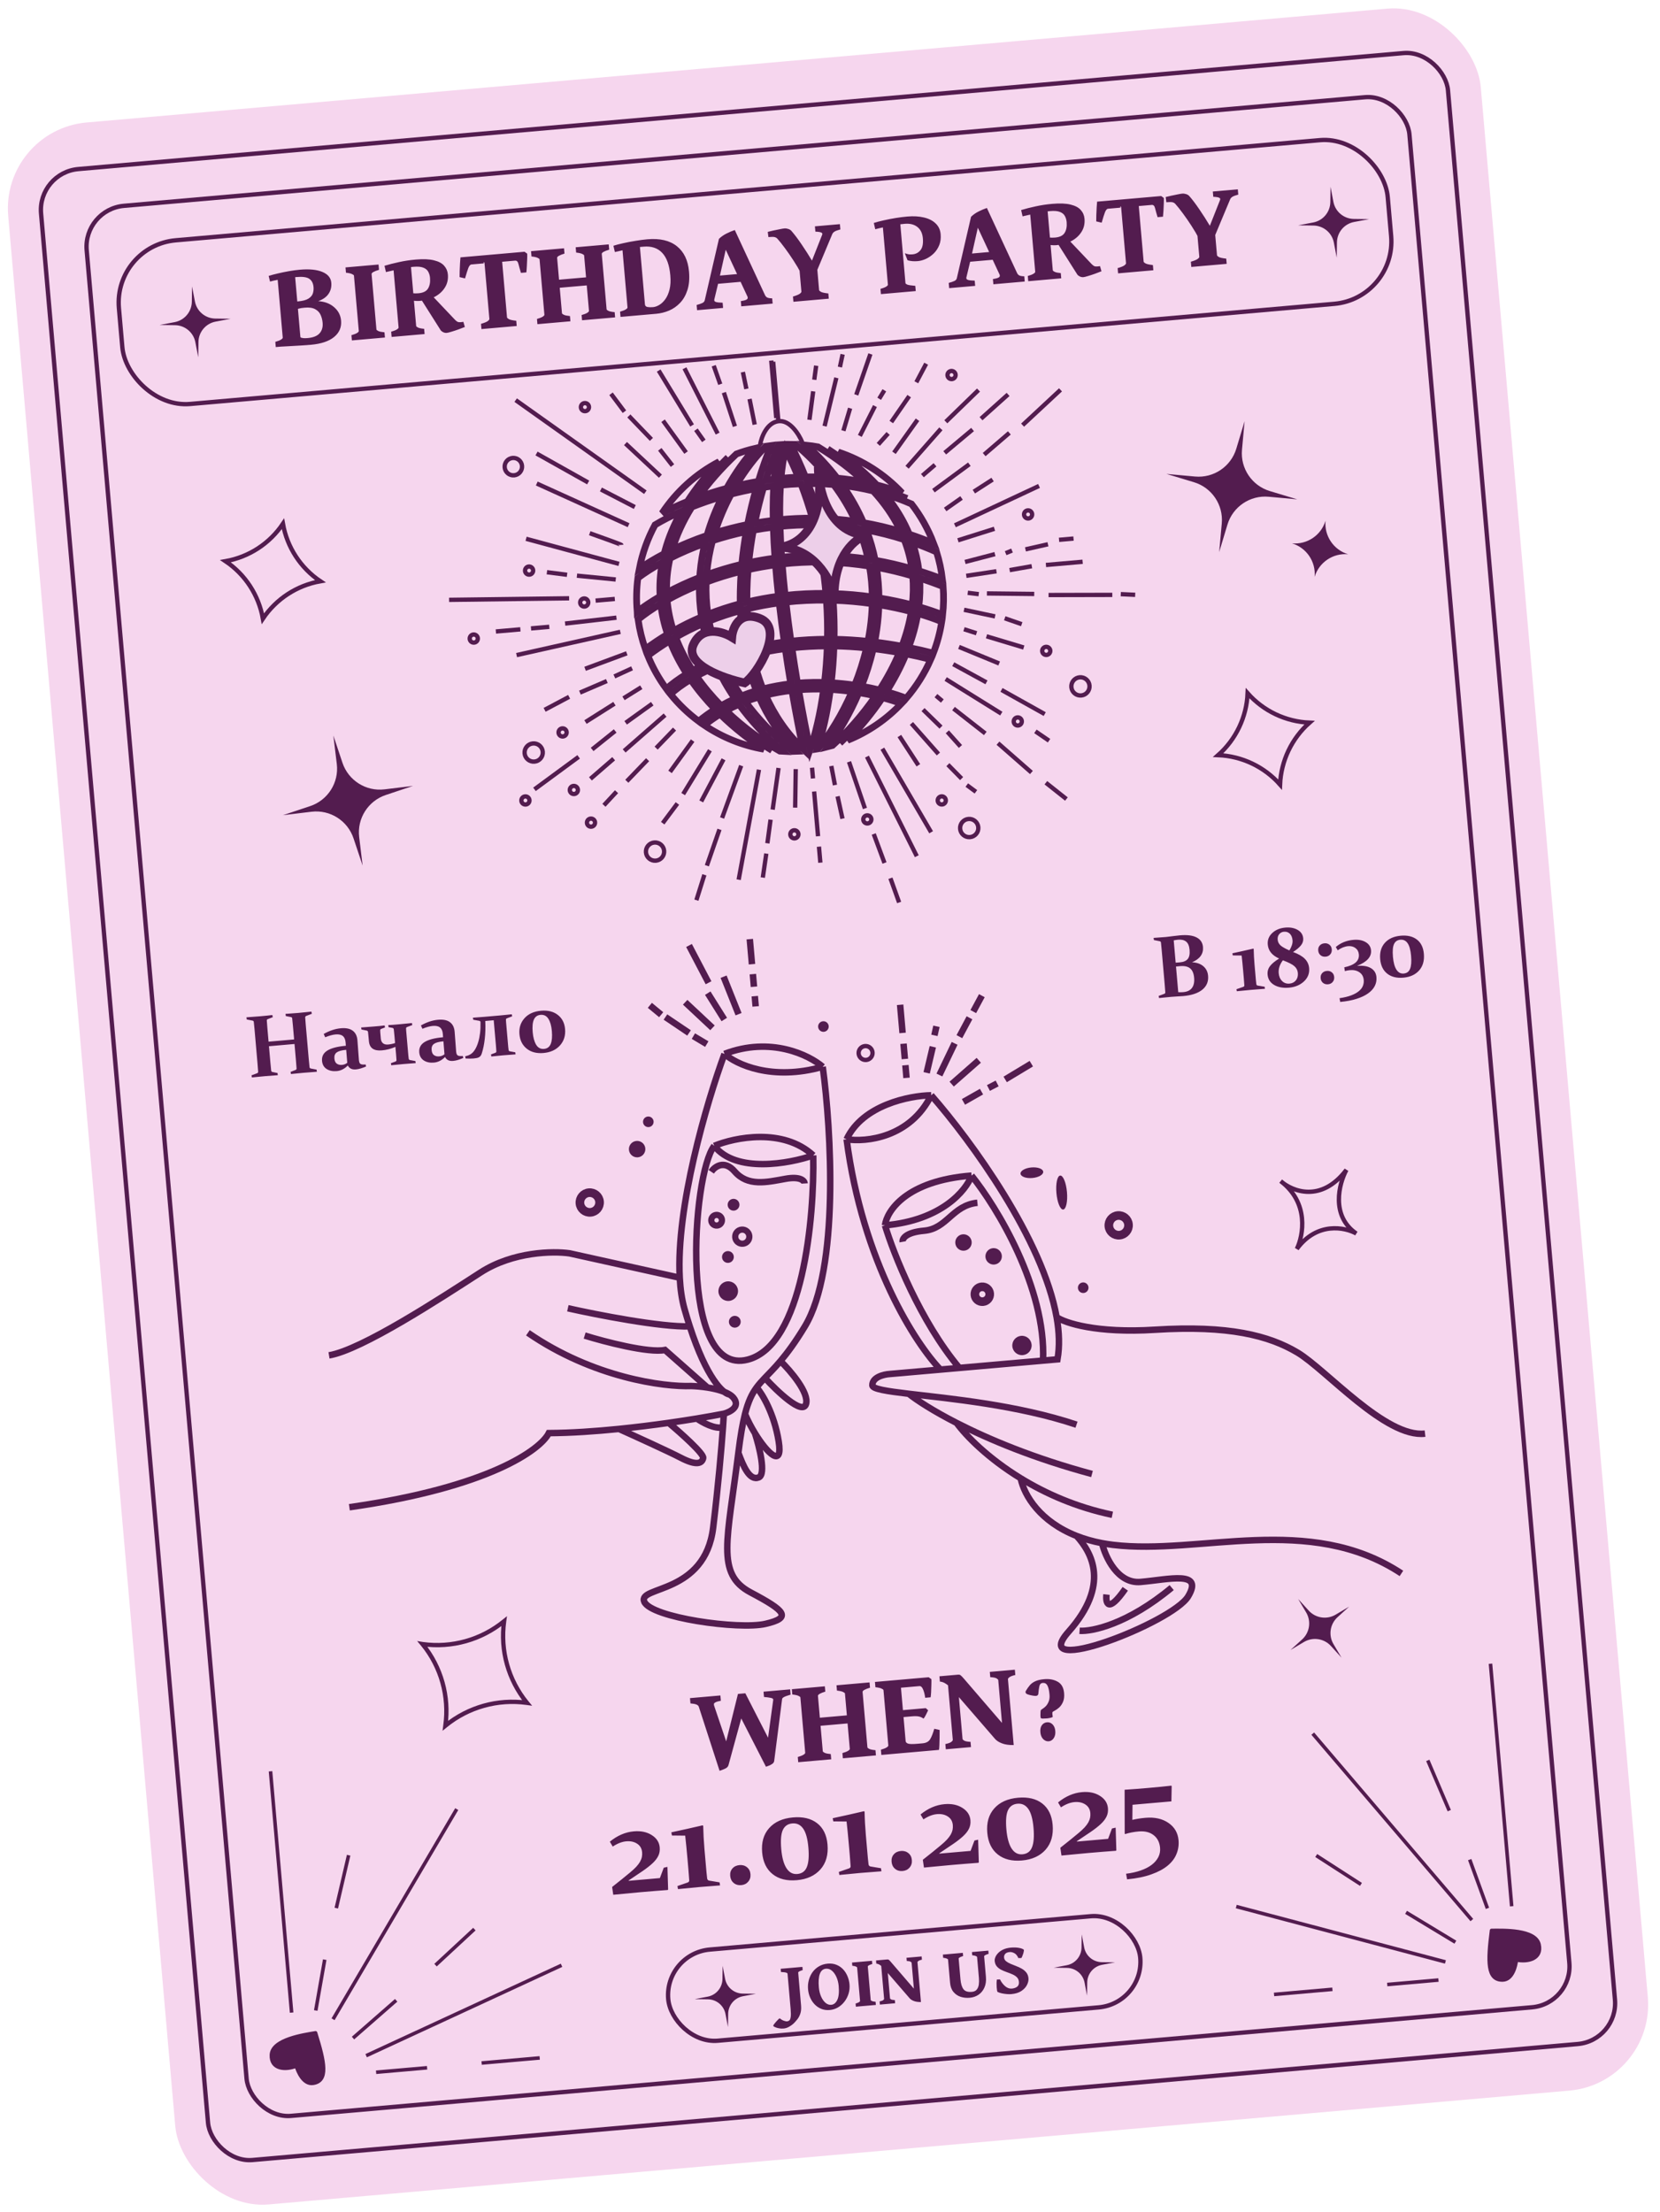 <?xml version="1.0" encoding="UTF-8"?> <svg xmlns="http://www.w3.org/2000/svg" width="247" height="329" viewBox="0 0 247 329" fill="none"><rect x="0.103" y="19.336" width="219.947" height="310.846" rx="12.839" transform="rotate(-5 0.103 19.336)" fill="#F6D6EE"></rect><rect x="5.578" y="25.678" width="210.143" height="297.257" rx="6.099" transform="rotate(-5 5.578 25.678)" stroke="#531C4F" stroke-width="0.642"></rect><rect x="12.366" y="31.146" width="197.572" height="285.18" rx="6.099" transform="rotate(-5 12.366 31.146)" stroke="#531C4F" stroke-width="0.642"></rect><rect x="16.882" y="36.551" width="189.515" height="24.44" rx="9.308" transform="rotate(-5 16.882 36.551)" stroke="#531C4F" stroke-width="0.642"></rect><rect x="98.837" y="290.563" width="70.504" height="13.61" rx="6.805" transform="rotate(-5 98.837 290.563)" stroke="#531C4F" stroke-width="0.642"></rect><path d="M50.751 47.687C50.837 48.667 50.493 49.477 49.718 50.118C48.943 50.758 47.791 51.145 46.261 51.279C45.849 51.315 45.377 51.35 44.845 51.384C44.313 51.418 43.777 51.45 43.239 51.478C42.706 51.505 42.218 51.532 41.773 51.559L44.615 50.158C44.803 50.23 44.977 50.275 45.136 50.292C45.301 50.309 45.515 50.306 45.777 50.283C46.602 50.211 47.192 49.977 47.547 49.581C47.908 49.178 48.061 48.655 48.005 48.012C47.967 47.587 47.867 47.193 47.703 46.83C47.539 46.467 47.269 46.185 46.893 45.985C46.522 45.778 46.003 45.704 45.335 45.763C44.954 45.796 44.659 45.844 44.45 45.906C44.241 45.962 44.048 46.023 43.872 46.089L43.682 44.888L44.328 44.831C45.028 44.77 45.547 44.633 45.887 44.421C46.227 44.209 46.447 43.954 46.547 43.655C46.647 43.351 46.682 43.033 46.653 42.702C46.602 42.128 46.39 41.715 46.016 41.465C45.648 41.214 45.014 41.128 44.115 41.206C43.815 41.233 43.413 41.283 42.91 41.359C42.413 41.428 41.913 41.509 41.412 41.603C40.91 41.691 40.499 41.784 40.181 41.881L39.975 41.04C40.342 40.92 40.794 40.798 41.331 40.676C41.873 40.547 42.433 40.431 43.009 40.331C43.592 40.229 44.127 40.157 44.614 40.115C46.025 39.991 47.142 40.101 47.965 40.445C48.788 40.788 49.232 41.322 49.295 42.046C49.349 42.665 49.218 43.211 48.9 43.685C48.589 44.16 48.074 44.529 47.355 44.793C48.317 44.854 49.104 45.153 49.718 45.691C50.337 46.222 50.681 46.887 50.751 47.687ZM41.033 51.623L40.965 50.846C41.346 50.737 41.626 50.628 41.805 50.518C41.99 50.401 42.078 50.302 42.071 50.221L41.273 41.096L43.871 40.69L44.693 50.086C44.699 50.154 44.76 50.237 44.876 50.334C44.991 50.431 45.261 50.495 45.685 50.527L45.745 51.211L41.033 51.623ZM52.359 50.633L52.291 49.855C52.672 49.746 52.951 49.637 53.131 49.527C53.309 49.41 53.395 49.312 53.388 49.23L52.667 40.996C52.661 40.927 52.567 40.851 52.383 40.766C52.199 40.675 51.897 40.607 51.478 40.562L51.409 39.775L56.327 39.345L56.396 40.132C55.642 40.355 55.273 40.567 55.291 40.767L56.011 49.001C56.017 49.07 56.112 49.15 56.296 49.24C56.48 49.325 56.784 49.386 57.209 49.425L57.277 50.202L52.359 50.633ZM66.641 40.812C66.705 41.549 66.558 42.2 66.198 42.767C65.845 43.333 65.347 43.788 64.704 44.134C64.06 44.474 63.332 44.679 62.52 44.75C62.183 44.779 61.839 44.769 61.489 44.718L61.345 43.616C61.548 43.63 61.715 43.637 61.847 43.638C61.986 43.639 62.127 43.633 62.271 43.62C62.97 43.559 63.443 43.323 63.691 42.911C63.944 42.498 64.042 41.968 63.985 41.318C63.958 40.999 63.872 40.705 63.729 40.434C63.592 40.163 63.35 39.958 63.005 39.818C62.658 39.672 62.16 39.627 61.511 39.684C61.18 39.713 60.767 39.772 60.271 39.859C59.781 39.946 59.28 40.046 58.768 40.16C58.261 40.267 57.814 40.37 57.426 40.467L57.212 39.532C57.849 39.338 58.563 39.156 59.354 38.986C60.151 38.809 60.983 38.683 61.851 38.607C62.981 38.508 63.888 38.545 64.57 38.718C65.258 38.885 65.763 39.152 66.084 39.52C66.412 39.888 66.598 40.319 66.641 40.812ZM69.166 48.634C68.923 48.737 68.616 48.855 68.243 48.988C67.877 49.121 67.526 49.236 67.188 49.335C66.858 49.44 66.617 49.498 66.467 49.511C66.305 49.526 66.139 49.496 65.969 49.423C65.798 49.343 65.667 49.245 65.575 49.127L62.596 44.422L64.064 43.728L67.61 47.467C67.819 47.694 67.998 47.836 68.148 47.892C68.303 47.941 68.57 47.934 68.948 47.869L69.166 48.634ZM58.27 50.115L58.202 49.338C58.583 49.229 58.863 49.12 59.042 49.01C59.227 48.893 59.316 48.794 59.308 48.712L58.53 39.813L61.143 39.584L61.922 48.484C61.928 48.553 62.023 48.632 62.207 48.723C62.391 48.808 62.692 48.87 63.111 48.908L63.179 49.686L58.27 50.115ZM78.445 37.731C78.455 37.925 78.454 38.196 78.44 38.543C78.433 38.89 78.416 39.244 78.391 39.605C78.373 39.965 78.349 40.269 78.32 40.517L77.514 40.587C77.355 40.06 77.232 39.621 77.144 39.27C77.063 38.912 76.897 38.744 76.647 38.766L74.465 38.957L74.613 37.745L78.051 37.444L78.445 37.731ZM70.146 39.335C69.971 39.35 69.817 39.527 69.683 39.866C69.555 40.205 69.392 40.719 69.195 41.41L68.385 41.216C68.384 40.99 68.389 40.684 68.399 40.299C68.409 39.915 68.426 39.532 68.45 39.153C68.473 38.773 68.495 38.482 68.515 38.279L71.85 37.987L71.982 39.174L70.146 39.335ZM71.638 48.946L71.57 48.168C72.092 48.016 72.432 47.876 72.591 47.749C72.749 47.621 72.825 47.517 72.818 47.436L72.089 39.099C72.083 39.03 72.009 38.983 71.869 38.958C71.728 38.932 71.445 38.897 71.019 38.852L70.951 38.066L75.85 37.637L75.919 38.424C75.539 38.539 75.241 38.625 75.026 38.681C74.81 38.732 74.705 38.794 74.712 38.869L75.441 47.207C75.448 47.282 75.544 47.371 75.729 47.474C75.913 47.571 76.276 47.65 76.816 47.709L76.884 48.487L71.638 48.946ZM86.608 47.636L86.54 46.859C86.921 46.75 87.201 46.64 87.38 46.53C87.558 46.414 87.644 46.315 87.637 46.234L86.916 38C86.91 37.931 86.816 37.854 86.632 37.77C86.448 37.679 86.146 37.611 85.727 37.566L85.658 36.779L90.576 36.349L90.645 37.135C89.891 37.359 89.522 37.57 89.54 37.77L90.26 46.005C90.266 46.073 90.361 46.153 90.545 46.244C90.729 46.328 91.033 46.39 91.458 46.428L91.526 47.206L86.608 47.636ZM83.043 42.822L82.939 41.623L87.37 41.236L87.474 42.435L83.043 42.822ZM79.966 48.217L79.898 47.44C80.279 47.331 80.559 47.221 80.738 47.111C80.923 46.995 81.012 46.895 81.004 46.814L80.284 38.58C80.278 38.511 80.183 38.435 80 38.35C79.816 38.259 79.511 38.191 79.085 38.147L79.016 37.36L83.925 36.93L83.994 37.717C83.246 37.946 82.881 38.158 82.898 38.351L83.618 46.586C83.624 46.654 83.719 46.734 83.903 46.825C84.087 46.91 84.388 46.971 84.807 47.01L84.875 47.788L79.966 48.217ZM92.332 47.135L92.264 46.358C92.644 46.249 92.924 46.14 93.103 46.029C93.288 45.913 93.377 45.814 93.37 45.733L92.626 37.226C92.404 37.277 92.194 37.327 91.997 37.376C91.806 37.418 91.636 37.455 91.488 37.486L91.274 36.552C91.671 36.423 92.167 36.294 92.76 36.167C93.352 36.033 93.965 35.917 94.598 35.817C95.231 35.712 95.809 35.636 96.334 35.59C98.189 35.428 99.647 35.769 100.709 36.614C101.771 37.458 102.375 38.715 102.521 40.382C102.615 41.456 102.535 42.379 102.282 43.15C102.034 43.92 101.668 44.556 101.184 45.058C100.705 45.56 100.157 45.941 99.538 46.203C98.918 46.459 98.29 46.614 97.653 46.67L96.838 46.741C96.163 46.8 95.501 46.858 94.852 46.915C94.202 46.972 93.49 47.034 92.716 47.102L92.332 47.135ZM97.17 45.683C97.463 45.657 97.772 45.549 98.095 45.357C98.424 45.164 98.726 44.877 99.001 44.494C99.276 44.111 99.485 43.627 99.629 43.042C99.773 42.457 99.81 41.761 99.739 40.956C99.606 39.432 99.203 38.316 98.531 37.607C97.858 36.891 96.934 36.585 95.76 36.688C95.679 36.695 95.591 36.703 95.498 36.711C95.41 36.712 95.316 36.721 95.217 36.735L95.963 45.27C95.982 45.482 96.106 45.613 96.337 45.662C96.568 45.704 96.845 45.712 97.17 45.683ZM106.844 42.213L106.284 44.546C106.243 44.726 106.319 44.848 106.514 44.913C106.715 44.977 107.051 45.014 107.524 45.023L107.592 45.8L103.723 46.139L103.655 45.361C104.036 45.259 104.32 45.161 104.507 45.07C104.701 44.977 104.818 44.844 104.86 44.671L106.976 35.527C107.301 35.209 107.681 34.943 108.115 34.729C108.555 34.508 108.962 34.337 109.335 34.217L113.825 43.886C113.895 44.038 113.996 44.154 114.129 44.237C114.268 44.319 114.524 44.366 114.897 44.378L114.965 45.155L110.299 45.563L110.231 44.786C110.673 44.722 110.967 44.64 111.116 44.539C111.264 44.438 111.299 44.296 111.22 44.114L110.198 41.919L106.844 42.213ZM109.672 40.766L107.987 37.147L107.124 40.989L109.672 40.766ZM125.044 34.126C124.657 34.229 124.379 34.329 124.211 34.425C124.043 34.522 123.922 34.646 123.847 34.797L121.482 40.451L119.187 40.651C118.869 40.037 118.495 39.403 118.067 38.748C117.644 38.093 117.219 37.479 116.792 36.906C116.37 36.332 115.999 35.867 115.678 35.512C115.574 35.395 115.444 35.315 115.289 35.272C115.134 35.223 114.816 35.219 114.335 35.261L114.239 34.486C114.46 34.429 114.735 34.364 115.062 34.291C115.389 34.219 115.707 34.153 116.017 34.094C116.326 34.03 116.559 33.99 116.715 33.977C116.896 33.961 117.084 33.985 117.278 34.05C117.472 34.109 117.628 34.202 117.746 34.33C118.214 34.862 118.723 35.535 119.273 36.349C119.828 37.162 120.342 37.967 120.815 38.763L122.33 34.93C122.398 34.773 122.356 34.66 122.206 34.591C122.061 34.516 121.767 34.469 121.325 34.451L121.256 33.664L124.975 33.339L125.044 34.126ZM118.056 44.885L117.988 44.107C118.503 43.955 118.843 43.815 119.009 43.688C119.174 43.56 119.253 43.456 119.245 43.374L118.887 39.281L121.52 39.05L121.878 43.144C121.884 43.219 121.977 43.308 122.156 43.412C122.341 43.509 122.706 43.587 123.253 43.647L123.321 44.424L118.056 44.885ZM139.965 34.841C140.017 35.44 139.948 35.978 139.756 36.454C139.565 36.93 139.296 37.341 138.949 37.686C138.601 38.025 138.215 38.294 137.792 38.495C137.369 38.689 136.954 38.804 136.548 38.84C136.286 38.863 136.018 38.864 135.746 38.844C135.473 38.817 135.236 38.772 135.036 38.708L134.633 37.667C134.88 37.752 135.083 37.807 135.242 37.831C135.401 37.848 135.583 37.848 135.789 37.83C136.27 37.788 136.661 37.581 136.962 37.208C137.269 36.835 137.387 36.243 137.316 35.431C137.251 34.688 136.979 34.13 136.5 33.756C136.02 33.377 135.389 33.221 134.609 33.289C134.209 33.324 133.736 33.387 133.19 33.479C132.645 33.571 132.106 33.672 131.574 33.781C131.049 33.89 130.602 33.995 130.233 34.097L130.019 33.162C130.454 33.023 130.955 32.891 131.523 32.766C132.097 32.634 132.688 32.519 133.296 32.422C133.904 32.325 134.474 32.253 135.005 32.207C135.935 32.125 136.761 32.173 137.481 32.349C138.207 32.518 138.787 32.813 139.22 33.235C139.659 33.65 139.907 34.185 139.965 34.841ZM131.077 43.746L131.009 42.968C131.39 42.859 131.67 42.75 131.849 42.64C132.034 42.523 132.123 42.424 132.116 42.343L131.345 33.537L133.959 33.308L134.729 42.114C134.735 42.183 134.827 42.257 135.004 42.335C135.186 42.408 135.582 42.467 136.19 42.515L136.258 43.292L131.077 43.746ZM144.353 38.931L143.793 41.264C143.752 41.444 143.828 41.566 144.023 41.631C144.224 41.696 144.56 41.732 145.033 41.741L145.101 42.519L141.232 42.857L141.164 42.08C141.545 41.977 141.83 41.88 142.017 41.788C142.21 41.696 142.327 41.562 142.369 41.389L144.486 32.246C144.81 31.928 145.19 31.662 145.624 31.448C146.064 31.227 146.471 31.056 146.844 30.935L151.334 40.605C151.404 40.756 151.505 40.873 151.638 40.956C151.778 41.038 152.033 41.085 152.406 41.096L152.474 41.874L147.809 42.282L147.74 41.504C148.182 41.441 148.477 41.358 148.625 41.257C148.774 41.156 148.808 41.014 148.73 40.833L147.707 38.638L144.353 38.931ZM147.181 37.485L145.496 33.866L144.633 37.708L147.181 37.485ZM161.369 32.524C161.434 33.261 161.286 33.913 160.927 34.479C160.573 35.045 160.075 35.501 159.432 35.847C158.788 36.186 158.061 36.391 157.249 36.462C156.911 36.492 156.568 36.481 156.217 36.43L156.073 35.329C156.276 35.342 156.443 35.35 156.576 35.351C156.714 35.351 156.855 35.345 156.999 35.333C157.698 35.271 158.172 35.035 158.419 34.623C158.672 34.211 158.77 33.68 158.714 33.03C158.686 32.712 158.6 32.417 158.457 32.147C158.32 31.875 158.079 31.67 157.733 31.53C157.387 31.384 156.889 31.34 156.239 31.397C155.908 31.426 155.495 31.484 154.999 31.571C154.509 31.658 154.008 31.759 153.496 31.873C152.989 31.98 152.542 32.082 152.154 32.179L151.94 31.244C152.578 31.05 153.292 30.868 154.082 30.698C154.879 30.521 155.711 30.395 156.579 30.319C157.71 30.22 158.616 30.257 159.298 30.43C159.986 30.597 160.491 30.864 160.812 31.233C161.14 31.6 161.326 32.031 161.369 32.524ZM163.894 40.346C163.651 40.449 163.344 40.567 162.972 40.7C162.606 40.833 162.254 40.949 161.917 41.047C161.586 41.152 161.346 41.211 161.196 41.224C161.033 41.238 160.867 41.209 160.697 41.135C160.527 41.056 160.395 40.957 160.303 40.839L157.324 36.135L158.792 35.44L162.338 39.179C162.547 39.407 162.726 39.548 162.876 39.604C163.031 39.654 163.298 39.646 163.676 39.581L163.894 40.346ZM152.998 41.828L152.93 41.05C153.311 40.941 153.591 40.832 153.77 40.722C153.955 40.605 154.044 40.506 154.037 40.425L153.258 31.525L155.872 31.297L156.65 40.196C156.656 40.265 156.751 40.345 156.936 40.435C157.119 40.52 157.42 40.582 157.839 40.621L157.907 41.398L152.998 41.828ZM173.173 29.443C173.184 29.637 173.182 29.908 173.168 30.255C173.161 30.602 173.145 30.956 173.12 31.317C173.101 31.677 173.077 31.981 173.048 32.229L172.243 32.3C172.083 31.773 171.96 31.333 171.873 30.982C171.791 30.625 171.625 30.456 171.375 30.478L169.193 30.669L169.342 29.457L172.78 29.157L173.173 29.443ZM164.874 31.047C164.699 31.062 164.545 31.239 164.411 31.578C164.283 31.917 164.121 32.431 163.923 33.122L163.113 32.929C163.112 32.702 163.117 32.397 163.127 32.012C163.138 31.627 163.155 31.245 163.178 30.865C163.201 30.485 163.223 30.194 163.243 29.991L166.578 29.699L166.71 30.887L164.874 31.047ZM166.366 40.658L166.298 39.881C166.82 39.728 167.16 39.588 167.319 39.461C167.478 39.334 167.553 39.23 167.546 39.148L166.817 30.811C166.811 30.742 166.738 30.695 166.597 30.67C166.456 30.644 166.173 30.609 165.748 30.565L165.679 29.778L170.578 29.349L170.647 30.136C170.267 30.251 169.969 30.337 169.754 30.394C169.538 30.444 169.433 30.507 169.44 30.582L170.169 38.919C170.176 38.994 170.272 39.083 170.457 39.187C170.642 39.284 171.004 39.362 171.544 39.422L171.612 40.199L166.366 40.658ZM184.249 28.946C183.862 29.049 183.584 29.149 183.416 29.245C183.249 29.342 183.127 29.466 183.052 29.617L180.687 35.271L178.392 35.472C178.074 34.858 177.7 34.223 177.272 33.568C176.85 32.913 176.424 32.299 175.997 31.726C175.575 31.152 175.204 30.688 174.884 30.332C174.779 30.215 174.649 30.135 174.495 30.092C174.339 30.043 174.021 30.039 173.54 30.081L173.444 29.306C173.666 29.249 173.94 29.184 174.267 29.111C174.594 29.039 174.913 28.973 175.222 28.915C175.531 28.85 175.764 28.811 175.92 28.797C176.101 28.781 176.289 28.806 176.483 28.87C176.677 28.929 176.833 29.022 176.951 29.15C177.42 29.682 177.928 30.355 178.478 31.169C179.034 31.983 179.548 32.787 180.02 33.583L181.535 29.75C181.603 29.593 181.562 29.48 181.411 29.412C181.266 29.336 180.972 29.289 180.53 29.271L180.461 28.485L184.18 28.159L184.249 28.946ZM177.261 39.705L177.193 38.928C177.709 38.775 178.049 38.636 178.214 38.508C178.379 38.38 178.458 38.276 178.451 38.194L178.092 34.101L180.725 33.87L181.083 37.964C181.09 38.039 181.182 38.129 181.361 38.233C181.546 38.33 181.912 38.408 182.458 38.467L182.526 39.244L177.261 39.705Z" fill="#531C4F"></path><path d="M40.021 155.611L40.228 157.977C40.272 158.479 40.313 158.898 40.35 159.233C40.365 159.352 40.427 159.421 40.536 159.442L41.295 159.6L41.342 159.917C40.814 159.951 40.19 159.999 39.472 160.062C38.736 160.126 38.073 160.19 37.483 160.255L37.424 159.939L38.258 159.628C38.365 159.584 38.417 159.513 38.413 159.415C38.391 159.07 38.358 158.647 38.314 158.145L37.87 153.061C37.832 152.636 37.797 152.284 37.764 152.004C37.75 151.894 37.693 151.828 37.593 151.807L36.716 151.633L36.669 151.309C37.261 151.274 37.917 151.226 38.635 151.163C39.375 151.098 40.004 151.034 40.521 150.972L40.588 151.294L39.848 151.577C39.744 151.616 39.695 151.687 39.699 151.789C39.718 152.096 39.745 152.456 39.781 152.868L39.962 154.935L43.763 154.602L43.582 152.536C43.546 152.123 43.511 151.764 43.475 151.459C43.462 151.357 43.401 151.296 43.292 151.276L42.527 151.124L42.479 150.801C43.021 150.77 43.659 150.723 44.395 150.659C45.114 150.596 45.761 150.531 46.338 150.463L46.398 150.786L45.553 151.11C45.458 151.149 45.411 151.223 45.412 151.335C45.428 151.616 45.454 151.969 45.492 152.395L45.936 157.478C45.98 157.98 46.022 158.402 46.06 158.746C46.077 158.843 46.142 158.904 46.256 158.928L47.106 159.092L47.153 159.409C46.544 159.449 45.871 159.502 45.136 159.566C44.417 159.629 43.803 159.689 43.294 159.747L43.234 159.43L43.98 159.14C44.084 159.101 44.133 159.022 44.126 158.903C44.105 158.566 44.073 158.147 44.029 157.645L43.822 155.279L40.021 155.611ZM51.514 156.148C50.847 156.206 50.378 156.333 50.108 156.528C49.838 156.723 49.721 157.027 49.757 157.439C49.79 157.814 49.913 158.073 50.127 158.217C50.345 158.356 50.592 158.414 50.869 158.39C51.183 158.362 51.45 158.257 51.67 158.075L51.514 156.148ZM48.165 153.787C49.035 153.295 49.888 153.013 50.726 152.939C51.491 152.872 52.078 152.994 52.487 153.306C52.899 153.612 53.132 154.087 53.183 154.729L53.384 157.386C53.394 157.603 53.414 157.777 53.442 157.908C53.471 158.038 53.518 158.137 53.584 158.204C53.654 158.266 53.749 158.307 53.871 158.326C53.997 158.345 54.175 158.347 54.405 158.331L54.469 158.621C53.891 158.877 53.388 159.024 52.958 159.062C52.38 159.112 51.98 158.918 51.757 158.479C51.257 158.981 50.705 159.259 50.101 159.312C49.51 159.363 49.01 159.259 48.602 158.999C48.193 158.735 47.965 158.335 47.918 157.8C47.86 157.132 48.125 156.616 48.715 156.252C49.309 155.887 50.224 155.65 51.461 155.542L51.426 155.063C51.39 154.608 51.251 154.284 51.007 154.091C50.767 153.893 50.41 153.815 49.938 153.856C49.501 153.895 48.984 154.036 48.388 154.281L48.165 153.787ZM60.814 157.462C60.828 157.576 60.887 157.644 60.992 157.665L61.809 157.818L61.855 158.123C61.224 158.165 60.601 158.213 59.984 158.267C59.351 158.323 58.762 158.38 58.219 158.441L58.16 158.137L58.852 157.884C58.951 157.841 58.998 157.773 58.995 157.679C58.991 157.593 58.984 157.483 58.972 157.347C58.964 157.21 58.952 157.042 58.934 156.842L58.835 155.707C58.175 155.996 57.502 156.171 56.818 156.23C56.239 156.281 55.784 156.197 55.452 155.977C55.124 155.753 54.937 155.379 54.891 154.856L54.858 154.474C54.836 154.219 54.816 154.015 54.798 153.862C54.785 153.709 54.771 153.584 54.759 153.486C54.736 153.377 54.675 153.309 54.574 153.284L53.789 153.128L53.736 152.824C54.342 152.784 54.954 152.736 55.575 152.682C55.903 152.653 56.198 152.628 56.462 152.605C56.729 152.577 56.986 152.548 57.232 152.518L57.284 152.822L56.712 153.039C56.613 153.086 56.566 153.159 56.57 153.257C56.573 153.342 56.579 153.455 56.587 153.596C56.599 153.737 56.614 153.907 56.632 154.106L56.665 154.483C56.691 154.785 56.797 155.013 56.982 155.168C57.171 155.323 57.423 155.387 57.737 155.359C58.103 155.327 58.452 155.254 58.785 155.139L58.701 154.176C58.678 153.921 58.657 153.704 58.638 153.526C58.622 153.343 58.607 153.203 58.594 153.106C58.58 152.991 58.52 152.919 58.415 152.89L57.813 152.775L57.768 152.471C58.015 152.458 58.271 152.442 58.535 152.423C58.803 152.4 59.098 152.374 59.421 152.346C60.051 152.291 60.673 152.23 61.288 152.163L61.347 152.466L60.563 152.76C60.464 152.803 60.416 152.871 60.42 152.965C60.423 153.051 60.429 153.162 60.437 153.298C60.448 153.434 60.463 153.602 60.481 153.802L60.708 156.404C60.731 156.659 60.749 156.874 60.765 157.048C60.784 157.222 60.8 157.36 60.814 157.462ZM65.98 154.882C65.313 154.941 64.844 155.068 64.574 155.263C64.304 155.458 64.187 155.761 64.223 156.174C64.256 156.548 64.379 156.807 64.593 156.951C64.811 157.091 65.058 157.148 65.335 157.124C65.649 157.097 65.916 156.992 66.136 156.81L65.98 154.882ZM62.631 152.521C63.501 152.029 64.354 151.747 65.192 151.674C65.957 151.607 66.544 151.729 66.953 152.04C67.365 152.347 67.597 152.821 67.649 153.464L67.85 156.12C67.86 156.338 67.879 156.512 67.908 156.642C67.937 156.772 67.984 156.871 68.05 156.938C68.119 157 68.215 157.041 68.337 157.061C68.463 157.08 68.641 157.081 68.871 157.065L68.935 157.356C68.357 157.612 67.854 157.759 67.424 157.796C66.846 157.847 66.445 157.653 66.223 157.214C65.723 157.716 65.171 157.993 64.567 158.046C63.976 158.098 63.476 157.994 63.068 157.734C62.659 157.47 62.431 157.07 62.384 156.534C62.326 155.866 62.591 155.35 63.181 154.986C63.774 154.621 64.69 154.385 65.927 154.277L65.892 153.798C65.856 153.342 65.716 153.018 65.472 152.825C65.232 152.628 64.876 152.55 64.404 152.591C63.966 152.629 63.45 152.771 62.854 153.016L62.631 152.521ZM75.342 152.502L75.57 155.104C75.592 155.359 75.611 155.574 75.626 155.748C75.645 155.922 75.662 156.06 75.675 156.162C75.689 156.276 75.749 156.344 75.853 156.365L76.67 156.518L76.716 156.823C76.086 156.865 75.46 156.913 74.839 156.967C74.21 157.023 73.634 157.079 73.112 157.138L73.054 156.834L73.713 156.584C73.812 156.541 73.86 156.473 73.856 156.379C73.853 156.293 73.845 156.182 73.833 156.046C73.826 155.91 73.813 155.742 73.796 155.542L73.463 151.747L72.207 151.857C72.252 152.813 72.227 153.7 72.131 154.518C72.04 155.336 71.889 156.064 71.68 156.704C71.629 156.863 71.565 156.986 71.487 157.074C71.409 157.163 71.319 157.23 71.216 157.278C71.113 157.326 70.998 157.359 70.871 157.379C70.749 157.398 70.615 157.416 70.471 157.433C70.114 157.464 69.715 157.465 69.276 157.435L69.215 157.106C69.442 157.06 69.63 157.003 69.778 156.935C69.93 156.861 70.053 156.789 70.145 156.716C70.354 156.561 70.544 156.336 70.716 156.043C70.891 155.745 71.038 155.395 71.157 154.995C71.281 154.594 71.372 154.145 71.432 153.647C71.491 153.149 71.513 152.616 71.497 152.047C71.5 151.927 71.436 151.856 71.305 151.833L70.417 151.673L70.365 151.369C71.029 151.324 71.617 151.279 72.127 151.234L74.455 151.03C74.969 150.985 75.534 150.929 76.15 150.863L76.208 151.166L75.424 151.46C75.325 151.503 75.278 151.571 75.282 151.665C75.285 151.75 75.29 151.861 75.298 151.998C75.31 152.134 75.324 152.302 75.342 152.502ZM79.262 153.528C79.33 154.302 79.5 154.921 79.772 155.385C80.048 155.845 80.441 156.053 80.951 156.009C81.427 155.967 81.757 155.724 81.941 155.279C82.129 154.834 82.187 154.193 82.114 153.355C82.045 152.569 81.872 151.96 81.594 151.53C81.32 151.096 80.933 150.901 80.431 150.945C79.963 150.985 79.632 151.22 79.438 151.648C79.249 152.076 79.19 152.703 79.262 153.528ZM84.08 153.055C84.165 154.024 83.91 154.839 83.317 155.5C82.723 156.156 81.907 156.529 80.87 156.62C79.862 156.708 79.033 156.496 78.384 155.982C77.735 155.465 77.37 154.747 77.29 153.829C77.208 152.898 77.456 152.107 78.033 151.456C78.61 150.802 79.434 150.428 80.506 150.334C81.522 150.245 82.352 150.451 82.996 150.951C83.639 151.448 84.001 152.149 84.08 153.055Z" fill="#531C4F"></path><path d="M98.764 277.797L99.311 277.672L99.413 281.039L99.352 281.112C98.103 281.202 96.744 281.311 95.275 281.44C93.926 281.558 92.584 281.685 91.249 281.821L91.081 280.662C91.59 280.252 92.078 279.863 92.546 279.495C93.014 279.121 93.42 278.787 93.767 278.494C94.137 278.186 94.442 277.903 94.683 277.645C94.922 277.38 95.109 277.13 95.242 276.894C95.375 276.651 95.464 276.419 95.508 276.197C95.552 275.969 95.564 275.734 95.543 275.492C95.494 274.932 95.245 274.508 94.797 274.221C94.355 273.932 93.819 273.816 93.189 273.871C92.546 273.927 91.874 274.188 91.171 274.653L90.741 273.922C91.86 273.009 93.05 272.498 94.309 272.388C95.359 272.296 96.247 272.481 96.974 272.943C97.7 273.399 98.096 274.009 98.163 274.772C98.204 275.237 98.134 275.653 97.955 276.022C97.782 276.389 97.5 276.757 97.109 277.125C96.724 277.485 96.232 277.871 95.633 278.283C95.034 278.688 94.331 279.16 93.526 279.698L93.539 279.745L98.187 279.338L98.764 277.797ZM99.98 273.007L99.891 272.534C101.514 272.187 103.064 271.84 104.54 271.493L104.633 271.562C104.655 272.688 104.717 273.84 104.82 275.017L105.025 277.365C105.062 277.785 105.095 278.163 105.125 278.501C105.161 278.837 105.193 279.136 105.222 279.396C105.251 279.579 105.35 279.686 105.52 279.716L107.071 279.975L107.14 280.43C105.961 280.514 104.917 280.596 104.007 280.676C103.091 280.756 102.048 280.857 100.879 280.978L100.801 280.523L102.322 279.996C102.49 279.93 102.567 279.821 102.553 279.668C102.537 279.407 102.516 279.136 102.492 278.856C102.473 278.569 102.45 278.267 102.422 277.948L102.289 276.421C102.232 275.779 102.177 275.178 102.121 274.618C102.065 274.053 102.009 273.522 101.953 273.027L99.98 273.007ZM110.039 277.407C110.472 277.369 110.84 277.475 111.144 277.724C111.454 277.966 111.628 278.31 111.667 278.755C111.706 279.194 111.594 279.566 111.332 279.871C111.077 280.176 110.733 280.347 110.3 280.385C109.848 280.424 109.47 280.316 109.166 280.061C108.861 279.805 108.69 279.458 108.651 279.019C108.612 278.574 108.721 278.205 108.978 277.913C109.234 277.615 109.588 277.447 110.039 277.407ZM116.246 275.027C116.357 276.293 116.616 277.242 117.024 277.873C117.431 278.504 117.969 278.79 118.638 278.732C119.337 278.671 119.813 278.318 120.064 277.674C120.322 277.03 120.395 276.068 120.283 274.789C120.17 273.491 119.912 272.556 119.509 271.982C119.106 271.408 118.567 271.15 117.893 271.209C117.225 271.268 116.753 271.594 116.478 272.189C116.209 272.777 116.132 273.723 116.246 275.027ZM123.129 274.338C123.263 275.865 122.912 277.101 122.078 278.046C121.243 278.985 120.072 279.52 118.564 279.652C117.082 279.782 115.882 279.483 114.966 278.755C114.05 278.027 113.529 276.951 113.404 275.526C113.275 274.043 113.618 272.84 114.435 271.916C115.257 270.985 116.442 270.452 117.988 270.316C119.477 270.186 120.675 270.472 121.583 271.175C122.49 271.878 123.006 272.932 123.129 274.338ZM123.992 270.907L123.903 270.434C125.527 270.086 127.077 269.739 128.553 269.392L128.645 269.461C128.667 270.587 128.729 271.739 128.832 272.916L129.038 275.264C129.074 275.684 129.108 276.063 129.137 276.4C129.173 276.736 129.205 277.035 129.235 277.295C129.264 277.479 129.363 277.585 129.532 277.615L131.084 277.874L131.152 278.33C129.974 278.413 128.929 278.495 128.019 278.575C127.103 278.655 126.061 278.756 124.892 278.877L124.813 278.423L126.335 277.895C126.502 277.829 126.579 277.72 126.566 277.567C126.549 277.306 126.529 277.035 126.504 276.755C126.486 276.468 126.462 276.166 126.435 275.848L126.301 274.321C126.245 273.678 126.189 273.077 126.134 272.518C126.078 271.952 126.022 271.421 125.966 270.926L123.992 270.907ZM134.052 275.306C134.484 275.268 134.853 275.374 135.157 275.623C135.466 275.865 135.641 276.209 135.68 276.654C135.718 277.093 135.606 277.465 135.345 277.77C135.089 278.075 134.745 278.246 134.312 278.284C133.861 278.323 133.483 278.215 133.178 277.96C132.874 277.705 132.702 277.357 132.664 276.918C132.625 276.473 132.734 276.104 132.99 275.813C133.246 275.515 133.6 275.346 134.052 275.306ZM144.995 273.753L145.541 273.628L145.644 276.994L145.583 277.067C144.334 277.157 142.975 277.266 141.505 277.395C140.156 277.513 138.814 277.64 137.48 277.776L137.311 276.617C137.82 276.207 138.309 275.819 138.777 275.451C139.244 275.076 139.651 274.743 139.997 274.449C140.368 274.141 140.673 273.858 140.913 273.6C141.153 273.335 141.339 273.085 141.473 272.849C141.605 272.607 141.694 272.374 141.739 272.153C141.783 271.924 141.794 271.689 141.773 271.447C141.724 270.888 141.476 270.464 141.027 270.176C140.585 269.888 140.049 269.771 139.419 269.826C138.777 269.882 138.104 270.143 137.401 270.609L136.972 269.877C138.091 268.965 139.28 268.454 140.54 268.343C141.59 268.251 142.478 268.437 143.204 268.899C143.93 269.355 144.327 269.964 144.393 270.728C144.434 271.192 144.365 271.609 144.185 271.977C144.012 272.345 143.73 272.712 143.339 273.08C142.954 273.441 142.462 273.827 141.864 274.238C141.264 274.643 140.562 275.115 139.756 275.653L139.77 275.7L144.418 275.294L144.995 273.753ZM149.745 272.096C149.855 273.363 150.115 274.311 150.523 274.942C150.93 275.573 151.468 275.86 152.136 275.801C152.836 275.74 153.312 275.387 153.563 274.744C153.821 274.099 153.894 273.137 153.782 271.859C153.669 270.561 153.411 269.625 153.008 269.051C152.605 268.477 152.066 268.22 151.392 268.279C150.724 268.337 150.252 268.664 149.977 269.258C149.708 269.846 149.631 270.792 149.745 272.096ZM156.628 271.408C156.761 272.935 156.411 274.171 155.577 275.116C154.742 276.054 153.571 276.589 152.063 276.721C150.581 276.851 149.381 276.552 148.465 275.824C147.548 275.097 147.028 274.02 146.903 272.595C146.774 271.113 147.117 269.909 147.934 268.985C148.756 268.054 149.941 267.521 151.487 267.386C152.976 267.255 154.174 267.542 155.082 268.244C155.989 268.947 156.505 270.002 156.628 271.408ZM165.457 271.962L166.004 271.838L166.106 275.204L166.045 275.277C164.796 275.367 163.437 275.476 161.967 275.605C160.618 275.723 159.276 275.85 157.942 275.986L157.773 274.827C158.282 274.417 158.771 274.028 159.239 273.66C159.706 273.286 160.113 272.952 160.459 272.659C160.83 272.351 161.135 272.068 161.375 271.81C161.615 271.545 161.802 271.295 161.935 271.059C162.067 270.816 162.156 270.584 162.201 270.362C162.245 270.134 162.256 269.899 162.235 269.657C162.186 269.097 161.938 268.674 161.489 268.386C161.047 268.097 160.511 267.981 159.882 268.036C159.239 268.092 158.566 268.353 157.863 268.818L157.434 268.087C158.553 267.175 159.742 266.663 161.002 266.553C162.052 266.461 162.94 266.646 163.666 267.109C164.392 267.564 164.789 268.174 164.855 268.938C164.896 269.402 164.827 269.818 164.647 270.187C164.474 270.555 164.192 270.922 163.801 271.29C163.416 271.65 162.924 272.036 162.326 272.448C161.726 272.853 161.024 273.325 160.218 273.863L160.232 273.91L164.88 273.503L165.457 271.962ZM167.705 279.527L167.555 278.693C168.361 278.597 169.087 278.434 169.734 278.205C170.381 277.981 170.924 277.703 171.363 277.37C171.802 277.036 172.131 276.655 172.35 276.225C172.569 275.802 172.657 275.339 172.613 274.837C172.541 274.016 172.22 273.387 171.65 272.95C171.079 272.506 170.338 272.324 169.429 272.403C168.71 272.466 168.038 272.596 167.414 272.791L167.351 272.73L167.338 266.201C168.441 266.13 169.619 266.04 170.872 265.93C172.176 265.816 173.311 265.704 174.276 265.594L174.34 265.665L174.298 267.929L168.514 268.435L168.489 270.678C169.105 270.534 169.75 270.433 170.424 270.374C171.805 270.253 172.949 270.505 173.856 271.131C174.763 271.751 175.265 272.611 175.361 273.712C175.423 274.418 175.325 275.09 175.066 275.728C174.815 276.372 174.382 276.952 173.766 277.467C173.151 277.983 172.343 278.419 171.342 278.776C170.348 279.138 169.136 279.389 167.705 279.527Z" fill="#531C4F"></path><path d="M171.648 139.5C172.245 139.465 172.858 139.42 173.487 139.365C173.716 139.336 174.074 139.292 174.562 139.232C175.049 139.172 175.385 139.134 175.567 139.118C176.643 139.024 177.468 139.128 178.043 139.429C178.622 139.725 178.94 140.199 178.997 140.849C179.086 141.87 178.544 142.629 177.37 143.125C178.081 143.162 178.642 143.359 179.055 143.717C179.472 144.075 179.706 144.547 179.757 145.134C179.832 145.984 179.547 146.673 178.903 147.201C178.259 147.724 177.31 148.041 176.056 148.151C175.809 148.172 175.549 148.189 175.276 148.2C175.007 148.21 174.67 148.233 174.266 148.269C173.645 148.323 173.044 148.382 172.463 148.446L172.403 148.13L173.237 147.819C173.341 147.78 173.392 147.709 173.392 147.606C173.381 147.436 173.367 147.246 173.349 147.038C173.334 146.825 173.316 146.591 173.294 146.336L172.849 141.252C172.83 141.04 172.811 140.846 172.792 140.672C172.777 140.498 172.761 140.339 172.744 140.194C172.73 140.084 172.673 140.019 172.572 139.997L171.696 139.823L171.648 139.5ZM174.984 143.758L175.317 147.573C175.559 147.59 175.811 147.587 176.075 147.564C176.657 147.513 177.085 147.307 177.358 146.944C177.63 146.578 177.738 146.073 177.681 145.431C177.625 144.789 177.431 144.326 177.097 144.043C176.764 143.755 176.254 143.641 175.57 143.701C175.37 143.718 175.175 143.737 174.984 143.758ZM174.933 143.184C175.151 143.17 175.357 143.154 175.553 143.137C176.097 143.089 176.487 142.924 176.724 142.642C176.965 142.355 177.058 141.899 177.003 141.274C176.952 140.688 176.779 140.279 176.484 140.047C176.194 139.816 175.794 139.722 175.283 139.767C175.203 139.774 175.107 139.786 174.998 139.804C174.892 139.818 174.774 139.839 174.643 139.868L174.933 143.184ZM183.432 142.107L183.372 141.79C184.457 141.558 185.493 141.326 186.48 141.094L186.542 141.14C186.556 141.893 186.598 142.663 186.667 143.45L186.804 145.019C186.829 145.299 186.851 145.552 186.87 145.778C186.894 146.003 186.916 146.202 186.936 146.376C186.955 146.499 187.021 146.57 187.134 146.59L188.171 146.763L188.217 147.067C187.429 147.123 186.732 147.178 186.123 147.231C185.511 147.285 184.814 147.352 184.033 147.433L183.981 147.13L184.998 146.777C185.109 146.733 185.161 146.66 185.152 146.558C185.141 146.383 185.127 146.202 185.111 146.015C185.098 145.823 185.083 145.621 185.064 145.409L184.975 144.388C184.937 143.959 184.9 143.557 184.863 143.183C184.826 142.805 184.788 142.451 184.751 142.12L183.432 142.107ZM192.398 141.598C193.195 141.889 193.782 142.227 194.158 142.614C194.535 143.001 194.747 143.463 194.794 143.998C194.861 144.772 194.604 145.431 194.022 145.975C193.439 146.514 192.699 146.823 191.802 146.902C190.917 146.979 190.179 146.844 189.588 146.498C188.996 146.151 188.671 145.637 188.611 144.957C188.57 144.489 188.688 144.072 188.964 143.705C189.244 143.333 189.7 142.955 190.33 142.57C189.283 142.105 188.719 141.413 188.638 140.494C188.579 139.818 188.799 139.246 189.298 138.778C189.797 138.306 190.448 138.035 191.251 137.965C191.966 137.902 192.576 138.016 193.081 138.306C193.586 138.596 193.863 139.015 193.911 139.564C193.945 139.951 193.828 140.306 193.56 140.629C193.293 140.952 192.906 141.276 192.398 141.598ZM190.886 142.83C190.414 143.458 190.207 144.098 190.264 144.748C190.306 145.233 190.475 145.623 190.771 145.918C191.066 146.21 191.433 146.336 191.871 146.298C192.275 146.262 192.593 146.1 192.825 145.809C193.056 145.519 193.153 145.155 193.115 144.717C193.08 144.318 192.911 143.983 192.609 143.714C192.311 143.444 191.737 143.15 190.886 142.83ZM191.857 141.363C192.206 140.793 192.361 140.293 192.324 139.863C192.285 139.425 192.149 139.094 191.915 138.871C191.682 138.647 191.39 138.55 191.042 138.581C190.753 138.606 190.517 138.73 190.335 138.951C190.157 139.168 190.082 139.438 190.11 139.761C190.139 140.093 190.277 140.374 190.525 140.606C190.772 140.832 191.216 141.085 191.857 141.363ZM197.433 144.41C197.722 144.385 197.968 144.455 198.171 144.622C198.378 144.784 198.494 145.014 198.52 145.311C198.546 145.605 198.471 145.853 198.296 146.057C198.126 146.26 197.896 146.375 197.607 146.4C197.305 146.427 197.052 146.354 196.849 146.184C196.645 146.013 196.531 145.781 196.505 145.488C196.479 145.19 196.552 144.944 196.723 144.749C196.894 144.549 197.131 144.437 197.433 144.41ZM197.073 140.303C197.362 140.277 197.608 140.348 197.812 140.514C198.018 140.676 198.135 140.906 198.161 141.204C198.187 141.497 198.112 141.746 197.937 141.949C197.766 142.153 197.536 142.267 197.247 142.293C196.945 142.319 196.693 142.247 196.489 142.076C196.286 141.905 196.171 141.673 196.146 141.38C196.119 141.082 196.192 140.836 196.364 140.641C196.535 140.442 196.771 140.329 197.073 140.303ZM200.021 143.875C200.787 143.714 201.351 143.476 201.713 143.162C202.075 142.843 202.235 142.441 202.192 141.956C202.157 141.552 201.988 141.237 201.686 141.011C201.387 140.784 201.019 140.69 200.581 140.728C200.084 140.772 199.572 140.977 199.047 141.345L198.76 140.855C199.482 140.235 200.355 139.88 201.38 139.791C202.111 139.727 202.718 139.839 203.202 140.126C203.69 140.409 203.957 140.819 204.004 141.354C204.087 142.303 203.408 143.065 201.967 143.641L201.969 143.666C202.82 143.592 203.491 143.702 203.984 143.998C204.481 144.293 204.756 144.738 204.808 145.333C204.85 145.809 204.764 146.254 204.552 146.667C204.34 147.079 204.005 147.445 203.549 147.763C203.097 148.086 202.525 148.354 201.833 148.569C201.141 148.788 200.335 148.94 199.417 149.025L199.317 148.468C200.019 148.364 200.607 148.22 201.079 148.037C201.552 147.855 201.927 147.644 202.206 147.405C202.49 147.171 202.686 146.911 202.794 146.628C202.902 146.348 202.943 146.06 202.917 145.762C202.873 145.252 202.657 144.868 202.27 144.61C201.888 144.352 201.422 144.247 200.874 144.295C200.602 144.319 200.347 144.367 200.109 144.44L200.021 143.875ZM207.263 142.323C207.337 143.169 207.511 143.803 207.783 144.224C208.056 144.646 208.415 144.838 208.862 144.798C209.329 144.758 209.647 144.522 209.815 144.092C209.988 143.661 210.036 143.018 209.962 142.164C209.886 141.296 209.713 140.671 209.444 140.287C209.175 139.904 208.815 139.732 208.364 139.771C207.918 139.81 207.602 140.028 207.419 140.426C207.239 140.819 207.187 141.451 207.263 142.323ZM211.863 141.862C211.953 142.883 211.719 143.709 211.161 144.34C210.603 144.967 209.82 145.325 208.813 145.413C207.822 145.5 207.02 145.3 206.408 144.814C205.796 144.328 205.448 143.608 205.364 142.656C205.278 141.665 205.507 140.861 206.053 140.243C206.603 139.621 207.394 139.265 208.427 139.174C209.423 139.087 210.223 139.278 210.83 139.748C211.437 140.218 211.781 140.922 211.863 141.862Z" fill="#531C4F"></path><path d="M138.558 162.906C135.361 162.959 128.367 164.342 125.97 169.453M138.558 162.906C135.42 169.232 128.859 169.907 125.97 169.453M138.558 162.906C144.543 169.735 155.174 184.369 157.22 195.912M125.97 169.453C128.358 187.76 136.275 199.916 139.934 203.705M139.934 203.705L142.75 203.459M139.934 203.705L132.374 204.366C131.503 204.422 129.771 204.837 129.804 206.054C129.818 206.589 131.914 206.913 135.209 207.304M131.681 182.254C131.949 180.096 134.901 175.595 144.56 174.854M131.681 182.254C140.137 181.515 143.791 177.013 144.56 174.854M131.681 182.254C132.939 186.427 136.914 196.51 142.75 203.459M144.56 174.854C148.3 179.507 155.664 191.524 155.201 202.369M155.201 202.369L157.349 202.181C157.69 200.26 157.616 198.144 157.22 195.912M155.201 202.369L142.75 203.459M134.313 184.703C134.23 184.253 134.751 183.293 137.501 183.052C140.938 182.751 141.681 179.288 145.436 178.894M160.179 211.903C151.466 208.977 141.293 208.026 135.209 207.304M135.209 207.304C136.437 208.282 138.845 209.851 142.337 211.639M162.484 219.236C153.91 216.932 147.111 214.082 142.337 211.639M142.337 211.639C143.775 213.61 147.035 216.912 151.871 219.874M165.512 225.305C160.128 224.179 155.545 222.125 151.871 219.874M151.871 219.874C152.409 222.497 154.81 226.337 160.194 228.451M208.526 234.023C194.79 224.962 178.474 231.336 165.626 229.779C165.054 229.71 164.504 229.624 163.973 229.524M163.973 229.524C164.465 231.571 166.3 235.591 169.714 235.292C173.98 234.919 179.13 233.544 176.79 237.447C174.45 241.35 152.762 249.719 158.99 242.702C165.218 235.685 162.445 230.935 160.194 228.451M163.973 229.524C162.576 229.26 161.32 228.893 160.194 228.451M164.641 237.16C164.497 238.428 164.854 240.033 167.438 236.311M160.635 242.558C162.473 242.69 167.788 241.589 174.343 236.136M157.22 195.912C158.46 196.765 163.125 198.333 171.864 197.78C182.789 197.089 188.825 198.639 193.075 201.18C197.325 203.722 206.186 213.916 212.039 213.232M143.358 163.893L146.045 162.366M147.074 161.824L148.372 161.15M149.568 160.55L153.454 158.208M141.605 161.247L145.637 157.705M139.779 159.894L142.042 155.184M142.752 154.187L144.255 151.38M144.819 150.461L146.095 148.093M137.881 159.57L138.799 155.693M139.037 153.996L139.338 152.649M134.885 160.322L134.72 158.435M134.639 157.507L134.441 155.236M133.934 149.447L134.301 153.637" stroke="#531C4F" stroke-width="0.963"></path><circle cx="147.849" cy="186.865" r="1.223" transform="rotate(-5 147.849 186.865)" fill="#531C4F"></circle><circle cx="109.149" cy="179.189" r="0.878" transform="rotate(-5 109.149 179.189)" fill="#531C4F"></circle><circle cx="108.311" cy="186.959" r="0.878" transform="rotate(-5 108.311 186.959)" fill="#531C4F"></circle><circle cx="109.335" cy="196.593" r="0.878" transform="rotate(-5 109.335 196.593)" fill="#531C4F"></circle><circle cx="94.802" cy="170.917" r="1.223" transform="rotate(-5 94.802 170.917)" fill="#531C4F"></circle><circle cx="143.361" cy="184.804" r="1.223" transform="rotate(-5 143.361 184.804)" fill="#531C4F"></circle><circle cx="161.176" cy="191.53" r="0.788" transform="rotate(-5 161.176 191.53)" fill="#531C4F"></circle><circle cx="122.521" cy="152.683" r="0.788" transform="rotate(-5 122.521 152.683)" fill="#531C4F"></circle><circle cx="96.466" cy="166.854" r="0.788" transform="rotate(-5 96.466 166.854)" fill="#531C4F"></circle><ellipse cx="157.975" cy="177.375" rx="0.788" ry="2.536" transform="rotate(-5 157.975 177.375)" fill="#531C4F"></ellipse><ellipse cx="153.537" cy="174.426" rx="0.788" ry="1.695" transform="rotate(-95 153.537 174.426)" fill="#531C4F"></ellipse><circle cx="152.063" cy="200.122" r="1.44" transform="rotate(-5 152.063 200.122)" fill="#531C4F"></circle><circle cx="108.355" cy="192.041" r="1.459" transform="rotate(-5 108.355 192.041)" fill="#531C4F"></circle><circle cx="146.162" cy="192.5" r="1.106" transform="rotate(-5 146.162 192.5)" stroke="#531C4F" stroke-width="1.284"></circle><circle cx="106.629" cy="181.494" r="0.794" transform="rotate(-5 106.629 181.494)" stroke="#531C4F" stroke-width="0.922"></circle><circle cx="128.795" cy="156.621" r="1.036" transform="rotate(-5 128.795 156.621)" stroke="#531C4F" stroke-width="0.642"></circle><circle cx="166.455" cy="182.254" r="1.465" transform="rotate(-5 166.455 182.254)" stroke="#531C4F" stroke-width="1.284"></circle><circle cx="87.751" cy="178.856" r="1.465" transform="rotate(-5 87.751 178.856)" stroke="#531C4F" stroke-width="1.284"></circle><circle cx="110.447" cy="183.937" r="1.052" transform="rotate(-5 110.447 183.937)" stroke="#531C4F" stroke-width="0.922"></circle><path d="M122.416 158.67C120.412 156.932 114.683 154.114 107.802 156.754M122.416 158.67C114.825 160.816 109.51 158.287 107.802 156.754M122.416 158.67C123.685 167.979 124.929 188.736 119.755 197.294C118.339 199.636 117.145 201.234 116.128 202.437M107.802 156.754C105.098 164.105 100.585 179.594 101.143 190.045M109.865 216.084C108.267 229.005 106.462 234.086 111.681 236.847C116.9 239.608 117.84 240.614 113.898 241.527C109.955 242.44 96.876 240.603 95.864 238.231C94.852 235.859 104.907 237.203 106.115 227.208C106.877 220.899 107.348 215.442 107.576 212.283M109.865 216.084C110.175 213.569 110.495 211.726 110.856 210.311M109.865 216.084C110.589 218.058 111.535 220.316 112.908 219.738C114.007 219.275 112.983 215.171 112.334 213.177M107.708 210.269C108.628 210.031 110.204 209.228 109.15 207.919C108.999 207.731 108.796 207.562 108.553 207.41M107.708 210.269C106.671 210.473 105.298 210.722 103.686 210.988M107.708 210.269C107.681 210.758 107.637 211.438 107.576 212.283M78.549 198.235C88.273 204.934 98.803 206.304 102.853 206.151C103.47 206.168 104.353 206.236 105.274 206.381M108.553 207.41C108.187 207.179 107.732 206.987 107.233 206.828C106.618 206.632 105.936 206.486 105.274 206.381M108.553 207.41C107.58 207.284 105.153 205.024 102.632 197.277M106.278 170.433C109.313 169.176 116.51 167.698 121.008 171.847M106.278 170.433C109.488 174.538 117.435 173.086 121.008 171.847M106.278 170.433C102.955 174.594 100.951 204.89 111.252 202.226C119.493 200.096 121.189 181.085 121.008 171.847M105.83 174.284C106.346 173.522 107.767 172.448 109.322 174.247C111.267 176.497 114.033 175.852 116.845 175.337C119.094 174.925 119.704 175.624 119.728 176.026M116.128 202.437C117.613 203.882 120.451 207.188 119.924 208.853C119.398 210.518 115.63 206.939 113.811 204.942M116.128 202.437C115.229 203.5 114.467 204.255 113.811 204.942M113.811 204.942C113.355 205.42 112.95 205.866 112.585 206.36M112.585 206.36C113.399 207.295 115.194 210.214 115.866 214.401C116.51 218.412 114.195 216.218 112.334 213.177M112.585 206.36C111.885 207.307 111.334 208.433 110.856 210.311M110.856 210.311C111.242 211.244 111.767 212.25 112.334 213.177M51.983 224.181C72.816 221.214 80.448 215.594 81.661 213.155C84.971 213.134 88.588 212.887 92.094 212.534M84.493 194.584C88.76 195.544 98.362 197.427 102.632 197.277M102.632 197.277C102.372 196.477 102.111 195.619 101.851 194.699C101.46 193.32 101.234 191.75 101.143 190.045M86.994 198.645C89.961 199.564 96.505 201.28 98.945 200.791L105.274 206.381M101.143 190.045L84.756 186.417C82.353 186.065 76.339 186.141 71.503 189.264C65.459 193.167 53.81 200.784 48.954 201.591M103.686 210.988C104.484 211.558 106.38 212.615 107.576 212.283M103.686 210.988C102.419 211.196 101.006 211.415 99.493 211.63M99.493 211.63C101.258 213.107 104.756 216.22 104.63 216.858C104.472 217.655 103.673 218.055 101.317 216.832C99.431 215.854 94.382 213.559 92.094 212.534M99.493 211.63C97.199 211.956 94.676 212.273 92.094 212.534M112.441 149.691L112.307 148.165M112.185 146.764L112.021 144.888M111.892 143.412L111.565 139.684M109.895 150.847L107.668 145.269M107.771 151.638L105.311 147.719M105.427 146.171L102.522 140.627M106.014 152.876L101.95 149.072M105.167 155.294L103.172 154.107M102.526 153.635L99.016 151.269M98.381 150.922L96.696 149.531" stroke="#531C4F" stroke-width="0.963"></path><path d="M74.975 241.159L75.01 241.131L75.004 241.175C74.411 245.492 75.635 249.861 78.385 253.241L78.414 253.276L78.369 253.27C74.052 252.677 69.683 253.902 66.303 256.652L66.268 256.68L66.274 256.635C66.867 252.319 65.643 247.949 62.893 244.569L62.864 244.534L62.909 244.541C67.226 245.133 71.595 243.909 74.975 241.159Z" stroke="#531C4F" stroke-width="0.642"></path><path d="M185.639 103.106C187.987 105.756 191.311 107.338 194.847 107.487C192.197 109.835 190.616 113.159 190.466 116.695C188.119 114.046 184.795 112.464 181.258 112.314C183.908 109.967 185.49 106.643 185.639 103.106Z" stroke="#531C4F" stroke-width="0.642"></path><path d="M42.1 77.907C42.718 81.393 44.726 84.478 47.663 86.453C44.178 87.07 41.093 89.079 39.117 92.016C38.5 88.53 36.492 85.445 33.554 83.47C37.04 82.853 40.125 80.845 42.1 77.907Z" stroke="#531C4F" stroke-width="0.642"></path><path d="M185.19 62.645L184.802 66.897C184.549 69.669 186.281 72.237 188.946 73.04L193.033 74.273L188.782 73.885C186.01 73.631 183.442 75.363 182.638 78.029L181.406 82.116L181.794 77.865C182.047 75.092 180.315 72.524 177.65 71.721L173.563 70.488L177.814 70.877C180.586 71.13 183.154 69.398 183.958 66.732L185.19 62.645Z" fill="#531C4F"></path><path d="M197.977 27.779L198.403 30.018C198.681 31.478 199.948 32.541 201.434 32.562L203.713 32.593L201.474 33.019C200.014 33.297 198.951 34.564 198.931 36.05L198.9 38.33L198.473 36.09C198.195 34.63 196.928 33.567 195.442 33.547L193.163 33.516L195.402 33.089C196.862 32.811 197.925 31.544 197.946 30.058L197.977 27.779Z" fill="#531C4F"></path><path d="M28.575 42.599L29.002 44.838C29.28 46.298 30.547 47.362 32.033 47.382L34.312 47.413L32.073 47.839C30.613 48.117 29.549 49.384 29.529 50.87L29.498 53.15L29.072 50.911C28.794 49.45 27.527 48.387 26.041 48.367L23.761 48.336L26 47.91C27.461 47.632 28.524 46.365 28.544 44.878L28.575 42.599Z" fill="#531C4F"></path><path d="M49.601 109.395L50.953 113.444C51.835 116.084 54.453 117.74 57.216 117.405L61.454 116.892L57.405 118.244C54.765 119.126 53.109 121.744 53.444 124.507L53.957 128.745L52.605 124.696C51.723 122.056 49.105 120.4 46.342 120.735L42.103 121.248L46.153 119.896C48.793 119.014 50.449 116.396 50.114 113.633L49.601 109.395Z" fill="#531C4F"></path><path d="M193.159 237.824L194.73 239.553C195.754 240.681 197.43 240.932 198.74 240.155L200.749 238.963L199.02 240.533C197.892 241.557 197.641 243.233 198.418 244.544L199.61 246.552L198.04 244.823C197.015 243.695 195.339 243.444 194.029 244.221L192.02 245.413L193.75 243.843C194.877 242.819 195.129 241.143 194.351 239.832L193.159 237.824Z" fill="#531C4F"></path><path d="M115.043 53.808L115.82 62.692" stroke="#531C4F" stroke-width="0.642"></path><path d="M113.104 66.132C113.282 65.071 114.071 62.89 115.804 62.651C117.537 62.411 118.901 64.638 119.367 65.782" stroke="#531C4F" stroke-width="0.642"></path><path d="M101.823 75.325C105.071 73.952 109.186 72.653 113.77 71.957M115.156 71.767C116.402 71.615 117.678 71.509 118.978 71.46M120.042 71.433C123.333 71.389 126.755 71.718 130.19 72.579M131.075 72.813C132.371 73.172 133.668 73.609 134.958 74.133M98.677 83.006C102.153 81.139 106.786 79.326 112.195 78.337M115.054 77.904C116.963 77.675 118.952 77.554 121.008 77.572M121.528 77.579C123.481 77.618 125.491 77.782 127.547 78.097M128.711 78.291C130.543 78.62 132.408 79.07 134.298 79.659M135.54 80.065C136.734 80.473 137.937 80.937 139.147 81.462M98.258 89.264C104.785 85.416 115.911 81.594 129.272 83.684M129.797 83.769C131.739 84.094 133.728 84.544 135.755 85.138M136.644 90.746C130.325 88.92 120.854 87.707 111.147 90.057M110.154 90.31C108.573 90.732 106.99 91.251 105.414 91.88M104.467 92.272C103.089 92.862 101.72 93.539 100.369 94.31M99.491 94.826C98.381 95.497 97.284 96.234 96.205 97.042M102.471 100.653C103.819 99.838 105.449 99.028 107.35 98.301M110.911 97.143C116.989 95.486 125.083 94.812 135.013 96.784M130.576 103.069C129.763 102.875 128.9 102.697 127.997 102.544M127.49 102.461C126.261 102.269 124.964 102.125 123.621 102.05M123.12 102.025C121.699 101.964 120.231 101.982 118.745 102.103M118.245 102.148C116.741 102.294 115.221 102.548 113.714 102.934M110.597 103.942C111.464 103.6 112.342 103.309 113.226 103.064C112.472 101.271 111.905 99.407 111.496 97.504M110.121 104.136C109.288 104.486 108.467 104.884 107.662 105.337M107.213 105.596C106.239 106.172 105.29 106.83 104.377 107.577M117.19 95.426C116.917 93.51 116.663 91.559 116.439 89.61M116.328 88.616C115.363 79.774 115.077 71.114 116.562 66.198M121.06 111.496C122.895 106.081 124.734 95.485 122.816 83.605M122.733 83.103C122.452 81.45 122.098 79.773 121.661 78.082M121.391 77.076C120.917 75.371 120.357 73.655 119.701 71.939M119.311 70.948C118.663 69.345 117.929 67.742 117.1 66.15M122.473 111.232C126.08 106.548 130.054 98.642 130.277 89.867M130.286 89.363C130.3 87.697 130.178 86.001 129.89 84.292M129.694 83.244C129.345 81.564 128.832 79.875 128.129 78.19M127.895 77.645C126.995 75.608 125.812 73.581 124.3 71.591M123.883 71.055C122.56 69.385 121.002 67.743 119.179 66.144M124.977 110.532C129.638 106.076 134.794 98.953 136.082 91.106M136.225 90.109C137.163 82.338 134.186 73.946 123.149 66.778M113.383 71.511C111.8 76.662 110.535 83.129 110.639 89.667M110.65 90.181C110.708 92.305 110.912 94.433 111.3 96.522M113.425 103.528C114.743 106.514 116.591 109.294 119.099 111.713M113.129 66.522C110.15 69.738 106.965 74.698 105.454 80.611M104.626 85.688C104.332 89.864 104.977 94.355 107.089 98.94M114.872 111.611C110.911 109.2 106.428 105.484 103.185 100.812M102.903 100.398C101.688 98.586 100.664 96.635 99.928 94.565M99.763 94.082C97.293 86.604 98.629 77.619 108.331 68.031M115.864 66.153C115.928 66.148 115.993 66.144 116.058 66.14C115.631 67.582 115.353 69.317 115.195 71.258C114.77 71.309 114.35 71.366 113.933 71.427C114.552 69.441 115.216 67.658 115.864 66.153ZM113.613 72.487C114.111 72.409 114.615 72.338 115.123 72.275C115.061 73.331 115.03 74.441 115.027 75.591C115.025 76.183 115.03 76.788 115.043 77.402C114.109 77.513 113.193 77.651 112.299 77.81C112.678 75.938 113.127 74.15 113.613 72.487ZM116.041 77.293C116.03 76.717 116.025 76.15 116.027 75.594C116.03 74.391 116.064 73.242 116.132 72.16C117.129 72.059 118.143 71.988 119.171 71.953C119.831 73.663 120.393 75.372 120.87 77.07C119.215 77.061 117.603 77.14 116.041 77.293ZM112.095 78.864C113.062 78.683 114.053 78.529 115.068 78.406C115.115 79.896 115.198 81.439 115.312 83.011C113.965 83.189 112.661 83.419 111.404 83.691C111.57 82.044 111.807 80.428 112.095 78.864ZM116.306 82.89C116.193 81.319 116.11 79.78 116.065 78.296C117.704 78.134 119.399 78.053 121.142 78.073C121.539 79.593 121.868 81.102 122.136 82.593C120.121 82.575 118.174 82.682 116.306 82.89ZM111.308 84.736C112.616 84.444 113.978 84.198 115.388 84.01C115.504 85.46 115.644 86.932 115.803 88.408C115.812 88.498 115.822 88.588 115.832 88.678C114.282 88.883 112.713 89.167 111.137 89.544C111.13 89.017 111.132 88.489 111.143 87.962C111.164 86.88 111.221 85.802 111.308 84.736ZM116.825 88.558C116.815 88.472 116.806 88.387 116.797 88.301C116.637 86.818 116.497 85.341 116.382 83.888C118.277 83.676 120.256 83.57 122.308 83.596C122.566 85.177 122.756 86.735 122.888 88.261C120.925 88.24 118.894 88.329 116.825 88.558ZM111.163 90.569C112.767 90.176 114.365 89.882 115.943 89.673C116.167 91.622 116.421 93.573 116.694 95.487C114.945 95.714 113.308 96.026 111.785 96.4C111.431 94.481 111.233 92.526 111.163 90.569ZM117.687 95.369C117.414 93.453 117.159 91.502 116.936 89.553C118.995 89.325 121.016 89.238 122.967 89.262C123.109 91.267 123.153 93.213 123.118 95.076C121.208 95.08 119.397 95.184 117.687 95.369ZM111.981 97.382C113.483 97.011 115.102 96.701 116.837 96.477C117.1 98.268 117.379 100.022 117.663 101.706C116.288 101.863 114.9 102.11 113.521 102.468C112.86 100.823 112.354 99.12 111.981 97.382ZM118.661 101.608C118.375 99.918 118.095 98.158 117.831 96.359C119.486 96.181 121.24 96.08 123.092 96.076C123.027 97.989 122.882 99.808 122.68 101.508C122.122 101.491 121.557 101.487 120.987 101.495C120.22 101.507 119.443 101.544 118.661 101.608ZM113.915 103.399C115.216 103.069 116.528 102.839 117.832 102.694C118.398 105.973 118.978 108.957 119.497 111.401C117.036 109.042 115.217 106.325 113.915 103.399ZM112.94 103.666C114.224 106.597 116.011 109.339 118.422 111.749C118.265 111.755 118.108 111.759 117.951 111.762C115.051 109.314 112.73 106.835 110.901 104.36C111.575 104.098 112.255 103.867 112.94 103.666ZM109.95 104.754C111.654 107.093 113.78 109.431 116.392 111.738C116.274 111.732 116.155 111.725 116.037 111.717C113.481 110.26 110.642 108.22 108.034 105.702C108.663 105.353 109.303 105.038 109.95 104.754ZM107.138 106.225C109.245 108.288 111.504 110.041 113.651 111.434C110.438 110.878 107.433 109.644 104.806 107.873C105.56 107.264 106.34 106.716 107.138 106.225ZM106.414 105.497C105.574 106.026 104.753 106.616 103.959 107.274C102.401 106.118 100.991 104.766 99.769 103.252C100.511 102.568 101.508 101.817 102.753 101.067C103.855 102.658 105.098 104.139 106.414 105.497ZM102.196 100.234C100.948 100.989 99.933 101.75 99.156 102.457C98.045 100.949 97.113 99.295 96.395 97.525C97.469 96.715 98.562 95.976 99.668 95.303C100.334 97.037 101.197 98.685 102.196 100.234ZM99.323 94.343C98.21 95.012 97.109 95.747 96.026 96.552C95.529 95.145 95.164 93.67 94.948 92.142C95.853 91.404 96.981 90.61 98.312 89.813C98.487 91.376 98.835 92.888 99.323 94.343ZM98.218 88.709C96.9 89.474 95.759 90.244 94.813 90.973C94.812 90.954 94.81 90.936 94.808 90.918C94.661 89.235 94.701 87.58 94.909 85.972C95.888 85.233 97.11 84.437 98.546 83.645C98.22 85.38 98.123 87.07 98.218 88.709ZM98.828 82.36C97.412 83.101 96.172 83.855 95.134 84.575C95.58 82.27 96.376 80.078 97.469 78.062C98.522 77.428 99.848 76.736 101.397 76.053C100.288 78.012 99.493 79.938 98.971 81.821C98.921 82.001 98.873 82.181 98.828 82.36ZM102.276 74.596C100.865 75.168 99.599 75.76 98.507 76.333C100.629 73.129 103.543 70.475 106.999 68.671C105.085 70.672 103.524 72.649 102.276 74.596ZM103.901 73.971C105.382 71.865 107.254 69.713 109.576 67.525C110.455 67.198 111.361 66.922 112.291 66.703C110.86 68.326 109.403 70.331 108.122 72.636C106.626 73.04 105.213 73.493 103.901 73.971ZM109.473 72.291C110.879 69.922 112.458 67.914 113.958 66.375C114.214 66.334 114.471 66.298 114.73 66.266C114.088 67.81 113.436 69.612 112.833 71.601C111.679 71.797 110.557 72.03 109.473 72.291ZM108.793 73.493C109.986 73.182 111.231 72.904 112.519 72.671C112.043 74.347 111.606 76.139 111.239 78.012C109.526 78.358 107.893 78.784 106.354 79.265C106.998 77.194 107.841 75.257 108.793 73.493ZM106.02 80.421C107.593 79.905 109.271 79.446 111.041 79.073C110.761 80.647 110.533 82.272 110.376 83.925C108.517 84.37 106.768 84.904 105.142 85.496C105.149 85.402 105.157 85.308 105.165 85.213C105.313 83.559 105.61 81.957 106.02 80.421ZM105.078 86.585C106.689 85.981 108.43 85.433 110.286 84.976C110.211 85.957 110.162 86.948 110.143 87.943C110.131 88.558 110.13 89.176 110.141 89.795C108.539 90.219 106.933 90.74 105.335 91.373C105.095 89.741 105.019 88.141 105.078 86.585ZM105.504 92.383C107.055 91.76 108.615 91.244 110.172 90.824C110.251 92.774 110.456 94.727 110.815 96.651C109.502 97.007 108.28 97.409 107.152 97.841C106.377 95.997 105.84 94.173 105.504 92.383ZM107.556 98.758C108.621 98.352 109.774 97.972 111.013 97.633C111.388 99.372 111.894 101.082 112.552 102.738C111.796 102.964 111.044 103.224 110.3 103.522C109.193 101.928 108.286 100.337 107.556 98.758ZM106.626 99.128C107.358 100.719 108.262 102.32 109.361 103.921C108.663 104.234 107.974 104.583 107.296 104.969C105.973 103.621 104.725 102.149 103.623 100.566C104.517 100.073 105.519 99.588 106.626 99.128ZM106.223 98.212C105.059 98.696 104.005 99.21 103.063 99.732C102.061 98.186 101.204 96.541 100.551 94.812C100.548 94.804 100.545 94.795 100.542 94.787C101.867 94.027 103.21 93.36 104.561 92.776C104.911 94.564 105.454 96.38 106.223 98.212ZM104.382 91.764C102.979 92.36 101.583 93.045 100.206 93.827C99.729 92.362 99.403 90.838 99.262 89.264C100.675 88.475 102.284 87.695 104.066 86.978C104.031 88.54 104.128 90.138 104.382 91.764ZM104.112 85.885C102.299 86.594 100.653 87.369 99.194 88.161C99.139 86.504 99.293 84.794 99.694 83.038C101.231 82.255 102.973 81.493 104.889 80.809C104.55 82.2 104.302 83.641 104.169 85.124C104.147 85.377 104.128 85.63 104.112 85.885ZM105.198 79.643C103.312 80.286 101.58 81.008 100.029 81.757C100.634 79.702 101.585 77.58 102.948 75.404C104.328 74.856 105.846 74.327 107.475 73.855C106.575 75.639 105.788 77.579 105.198 79.643ZM116.207 71.148C116.348 69.526 116.573 68.077 116.898 66.849C117.592 68.217 118.218 69.592 118.779 70.968C117.911 71.004 117.053 71.065 116.207 71.148ZM119.845 70.936C119.197 69.317 118.462 67.698 117.632 66.089C117.877 66.09 118.122 66.094 118.365 66.102C120.241 67.698 121.844 69.339 123.204 71.007C122.072 70.938 120.951 70.916 119.845 70.936ZM121.913 77.087C121.442 75.377 120.886 73.654 120.233 71.931C121.484 71.919 122.753 71.963 124.035 72.07C125.388 73.876 126.466 75.712 127.307 77.555C125.469 77.286 123.668 77.136 121.913 77.087ZM128.483 77.743C127.686 75.882 126.659 74.029 125.369 72.205C126.878 72.383 128.4 72.653 129.924 73.028C131.581 74.831 132.842 76.669 133.768 78.516C133.857 78.695 133.944 78.874 134.027 79.053C132.151 78.488 130.3 78.056 128.483 77.743ZM134.662 78.068C133.889 76.527 132.899 75.001 131.664 73.503C132.989 73.901 134.313 74.383 135.628 74.957C136.992 76.717 138.106 78.687 138.914 80.818C137.7 80.306 136.494 79.853 135.297 79.455C135.105 78.992 134.893 78.529 134.662 78.068ZM134.222 73.309C132.968 72.841 131.711 72.45 130.455 72.13C128.883 70.453 126.986 68.817 124.726 67.238C128.368 68.443 131.63 70.548 134.222 73.309ZM135.759 80.67C136.95 81.089 138.15 81.564 139.356 82.1C139.76 83.392 140.053 84.737 140.224 86.126C139.05 85.673 137.886 85.269 136.735 84.911C136.565 83.502 136.247 82.085 135.759 80.67ZM136.837 85.992C137.991 86.361 139.157 86.776 140.334 87.243C140.44 88.668 140.412 90.073 140.261 91.444C139.231 91.036 138.04 90.627 136.712 90.246C136.885 88.846 136.935 87.424 136.837 85.992ZM136.566 91.244C137.907 91.634 139.103 92.051 140.125 92.468C139.873 94.085 139.449 95.652 138.871 97.147C137.619 96.828 136.394 96.55 135.194 96.311C135.805 94.672 136.278 92.976 136.566 91.244ZM134.824 97.256C136.018 97.492 137.238 97.766 138.486 98.081C137.564 100.183 136.333 102.128 134.845 103.852C133.993 103.523 132.997 103.193 131.886 102.889C133.005 101.126 134.012 99.237 134.824 97.256ZM131.311 103.77C132.357 104.046 133.303 104.347 134.124 104.649C131.905 106.988 129.19 108.865 126.127 110.103C127.893 108.318 129.697 106.174 131.311 103.77ZM130.278 103.513C128.28 106.433 125.998 108.955 123.869 110.88C123.659 110.94 123.448 110.997 123.236 111.051C124.827 108.904 126.46 106.163 127.799 103.018C128.665 103.162 129.494 103.329 130.278 103.513ZM126.778 102.861C125.288 106.3 123.443 109.233 121.718 111.384C121.684 111.391 121.651 111.397 121.618 111.402C122.352 109.175 123.076 106.142 123.556 102.547C124.666 102.608 125.744 102.717 126.778 102.861ZM120.536 111.481C120.008 109.015 119.412 105.964 118.83 102.598C119.559 102.539 120.285 102.506 121.003 102.495C121.524 102.487 122.042 102.491 122.554 102.505C122.053 106.209 121.291 109.294 120.536 111.481ZM127.176 101.908C126.058 101.745 124.888 101.621 123.681 101.552C123.883 99.838 124.028 98.006 124.092 96.083C125.64 96.108 127.253 96.201 128.93 96.372C128.48 98.312 127.876 100.169 127.176 101.908ZM129.143 95.389C127.401 95.208 125.726 95.11 124.118 95.084C124.152 93.224 124.11 91.283 123.971 89.284C126.001 89.349 127.949 89.53 129.779 89.793C129.764 90.409 129.731 91.021 129.68 91.628C129.574 92.906 129.39 94.163 129.143 95.389ZM129.785 88.785C127.927 88.523 125.952 88.344 123.894 88.282C123.764 86.757 123.578 85.2 123.325 83.62C125.28 83.686 127.297 83.874 129.368 84.206C129.638 85.747 129.769 87.278 129.785 88.785ZM129.165 83.161C127.107 82.847 125.101 82.671 123.156 82.613C122.893 81.124 122.57 79.616 122.181 78.097C124 78.16 125.867 78.334 127.774 78.639C128.385 80.147 128.842 81.658 129.165 83.161ZM130.222 83.334C129.923 81.84 129.497 80.338 128.926 78.839C130.768 79.183 132.643 79.651 134.544 80.262C135.106 81.705 135.478 83.153 135.685 84.597C133.83 84.061 132.007 83.645 130.222 83.334ZM130.412 84.384C132.176 84.705 133.976 85.131 135.809 85.675C135.936 87.121 135.903 88.559 135.737 89.978C134.228 89.58 132.567 89.222 130.786 88.936C130.778 87.437 130.66 85.916 130.412 84.384ZM130.775 89.946C132.511 90.229 134.129 90.583 135.597 90.974C135.594 90.993 135.591 91.011 135.588 91.029C135.303 92.768 134.823 94.472 134.198 96.119C132.809 95.863 131.457 95.658 130.141 95.5C130.386 94.265 130.57 92.999 130.677 91.711C130.726 91.127 130.759 90.538 130.775 89.946ZM129.931 96.482C131.192 96.631 132.489 96.825 133.82 97.066C133.003 99.02 131.991 100.886 130.868 102.625C130.025 102.42 129.128 102.231 128.188 102.069C128.885 100.311 129.484 98.438 129.931 96.482ZM124.564 71.113C123.283 69.45 121.774 67.813 120.013 66.218C120.586 66.279 121.152 66.362 121.713 66.465C124.481 68.155 126.77 69.914 128.641 71.716C127.274 71.439 125.912 71.241 124.564 71.113Z" stroke="#531C4F"></path><path d="M197.231 77.455V77.455C197.025 79.704 198.431 81.787 200.593 82.439V82.439V82.439C198.344 82.234 196.261 83.639 195.609 85.802V85.802V85.802C195.814 83.552 194.409 81.469 192.246 80.817V80.817V80.817C194.496 81.022 196.579 79.617 197.231 77.455V77.455Z" fill="#531C4F"></path><path d="M113.042 91.977C110.008 90.82 109.013 93.358 108.894 94.772C107.513 93.925 104.432 92.97 103.151 95.928C101.871 98.885 107.715 100.925 110.796 101.575C112.716 100.282 116.835 93.424 113.042 91.977Z" fill="#EDCFE9"></path><path d="M121.925 71.605C121.798 70.803 121.746 70.057 121.747 69.436C121.844 70.204 121.901 70.927 121.925 71.605C122.45 74.946 124.258 79.261 128.847 79.614C127.3 80.11 124.191 82.56 124.126 88.397C123.533 86.079 121.05 81.431 115.862 81.38C118.114 81.307 122.184 79.195 121.925 71.605Z" fill="#EDCFE9"></path><path d="M108.894 94.772C109.013 93.358 110.008 90.82 113.042 91.977C116.835 93.424 112.716 100.282 110.796 101.575C107.715 100.925 101.871 98.885 103.151 95.928C104.432 92.97 107.513 93.925 108.894 94.772ZM121.747 69.436C121.743 72.646 123.157 79.176 128.847 79.614C127.3 80.11 124.191 82.56 124.126 88.397C123.533 86.079 121.05 81.431 115.862 81.38C118.315 81.301 122.926 78.8 121.747 69.436Z" stroke="#531C4F" stroke-width="1.284"></path><path d="M119.436 293.023C118.98 293.158 118.757 293.286 118.768 293.407L119.195 298.29C119.237 298.777 119.197 299.19 119.075 299.528C118.956 299.869 118.8 300.155 118.607 300.385C118.419 300.618 118.24 300.817 118.072 300.98C117.899 301.143 117.681 301.299 117.416 301.448C117.152 301.601 116.874 301.69 116.583 301.715C116.342 301.736 116.104 301.723 115.872 301.674C115.64 301.63 115.448 301.571 115.297 301.496C115.142 301.426 115.063 301.361 115.057 301.301C115.054 301.259 115.093 301.183 115.174 301.073C115.252 300.964 115.348 300.845 115.463 300.717C115.573 300.589 115.681 300.475 115.787 300.375C115.888 300.275 115.963 300.215 116.011 300.195C116.22 300.364 116.424 300.483 116.624 300.553C116.825 300.626 116.991 300.658 117.123 300.646C117.244 300.635 117.352 300.59 117.448 300.509C117.544 300.432 117.611 300.265 117.65 300.006C117.692 299.751 117.69 299.354 117.642 298.814L117.181 293.546C117.178 293.504 117.119 293.46 117.004 293.413C116.89 293.366 116.622 293.33 116.202 293.306L116.16 292.83L119.394 292.547L119.436 293.023ZM123.466 298.961C123.013 299.001 122.597 298.946 122.219 298.796C121.844 298.646 121.515 298.426 121.23 298.135C120.946 297.844 120.719 297.504 120.548 297.116C120.377 296.727 120.272 296.314 120.234 295.876C120.192 295.404 120.231 294.95 120.348 294.513C120.466 294.073 120.652 293.676 120.906 293.323C121.165 292.969 121.484 292.682 121.864 292.463C122.244 292.239 122.678 292.106 123.165 292.063C123.645 292.021 124.076 292.079 124.459 292.236C124.841 292.389 125.171 292.613 125.448 292.908C125.725 293.204 125.943 293.546 126.103 293.935C126.266 294.321 126.366 294.727 126.404 295.154C126.445 295.626 126.399 296.081 126.266 296.518C126.133 296.956 125.93 297.353 125.657 297.708C125.387 298.062 125.064 298.351 124.688 298.574C124.315 298.793 123.908 298.922 123.466 298.961ZM123.678 298.189C124.067 298.155 124.369 297.912 124.585 297.459C124.803 297.002 124.872 296.313 124.792 295.392C124.75 294.912 124.641 294.472 124.465 294.073C124.289 293.67 124.066 293.353 123.794 293.121C123.527 292.89 123.227 292.789 122.894 292.818C122.464 292.855 122.161 293.114 121.986 293.594C121.815 294.073 121.766 294.737 121.841 295.587C121.886 296.104 121.999 296.564 122.178 296.967C122.358 297.37 122.58 297.682 122.842 297.902C123.105 298.119 123.384 298.215 123.678 298.189ZM127.35 298.467L127.309 297.997C127.539 297.931 127.708 297.865 127.816 297.798C127.924 297.728 127.976 297.668 127.972 297.619L127.536 292.64C127.533 292.598 127.475 292.552 127.364 292.501C127.253 292.446 127.071 292.405 126.817 292.377L126.775 291.902L129.749 291.641L129.791 292.117C129.335 292.252 129.112 292.38 129.123 292.501L129.558 297.48C129.562 297.522 129.619 297.57 129.731 297.625C129.842 297.676 130.026 297.713 130.283 297.737L130.324 298.207L127.35 298.467ZM137.178 291.471C136.931 291.527 136.758 291.591 136.658 291.665C136.558 291.738 136.51 291.802 136.515 291.854L137.005 297.457L136.115 297.329L135.643 291.931C135.639 291.889 135.589 291.838 135.492 291.778C135.396 291.718 135.206 291.682 134.923 291.668L134.882 291.192L137.136 290.995L137.178 291.471ZM137.033 297.774C136.607 297.781 136.255 297.73 135.975 297.621C135.695 297.512 135.487 297.378 135.352 297.219L131.504 292.772C131.346 292.584 131.169 292.423 130.97 292.288C130.772 292.149 130.579 292.075 130.391 292.065L130.35 291.589L132.021 291.443C132.123 291.434 132.201 291.452 132.254 291.497C132.311 291.537 132.411 291.641 132.555 291.807L136.126 295.953C136.168 295.998 136.233 296.069 136.321 296.164C136.409 296.255 136.501 296.352 136.598 296.454C136.694 296.552 136.775 296.636 136.842 296.706C136.913 296.772 136.948 296.805 136.948 296.805L137.033 297.774ZM130.924 298.154L130.883 297.684C131.137 297.631 131.313 297.569 131.409 297.495C131.509 297.418 131.556 297.355 131.552 297.306L131.098 292.111L131.942 291.655L132.43 297.229C132.434 297.271 132.486 297.321 132.586 297.381C132.69 297.437 132.878 297.472 133.149 297.486L133.19 297.956L130.924 298.154ZM147.102 290.603C146.646 290.738 146.423 290.866 146.434 290.987L146.699 294.023C146.753 294.631 146.679 295.161 146.479 295.612C146.282 296.063 145.994 296.419 145.613 296.681C145.233 296.942 144.792 297.095 144.289 297.139C143.81 297.181 143.356 297.133 142.93 296.996C142.506 296.854 142.152 296.613 141.867 296.272C141.582 295.928 141.415 295.475 141.366 294.912L141.064 291.456C141.06 291.415 141.003 291.369 140.892 291.317C140.78 291.262 140.596 291.221 140.339 291.195L140.297 290.719L143.265 290.459L143.307 290.935C142.855 291.073 142.634 291.201 142.644 291.318L142.913 294.388C142.971 295.053 143.118 295.544 143.356 295.862C143.593 296.18 144.008 296.313 144.601 296.261C144.933 296.232 145.178 296.12 145.336 295.923C145.498 295.726 145.599 295.478 145.642 295.177C145.684 294.873 145.689 294.549 145.659 294.205L145.386 291.078C145.382 291.037 145.325 290.99 145.214 290.939C145.102 290.884 144.918 290.843 144.661 290.816L144.619 290.341L147.061 290.127L147.102 290.603ZM151.969 291.227L151.53 291.237C151.368 290.867 151.162 290.62 150.912 290.498C150.665 290.375 150.444 290.322 150.247 290.339C149.926 290.367 149.7 290.459 149.569 290.615C149.438 290.771 149.382 290.949 149.399 291.15C149.418 291.369 149.514 291.55 149.687 291.695C149.863 291.84 150.083 291.969 150.348 292.083C150.613 292.193 150.893 292.305 151.188 292.42C151.487 292.531 151.771 292.664 152.04 292.819C152.308 292.971 152.532 293.161 152.712 293.388C152.895 293.616 153.002 293.901 153.032 294.245C153.059 294.551 152.986 294.877 152.815 295.223C152.647 295.565 152.369 295.867 151.981 296.129C151.596 296.388 151.089 296.544 150.458 296.599C150.288 296.614 150.077 296.612 149.824 296.592C149.571 296.572 149.318 296.535 149.066 296.481C148.814 296.427 148.603 296.356 148.431 296.269C148.408 296.259 148.383 296.189 148.356 296.058C148.333 295.927 148.315 295.765 148.302 295.572C148.289 295.379 148.283 295.182 148.284 294.98C148.289 294.774 148.305 294.59 148.333 294.428L148.794 294.41C148.989 294.808 149.242 295.144 149.556 295.417C149.868 295.686 150.202 295.806 150.557 295.775C150.871 295.747 151.131 295.658 151.339 295.506C151.549 295.351 151.64 295.107 151.611 294.775C151.587 294.491 151.487 294.264 151.312 294.093C151.137 293.918 150.917 293.774 150.652 293.66C150.39 293.542 150.113 293.433 149.818 293.333C149.524 293.23 149.243 293.112 148.977 292.979C148.714 292.846 148.494 292.675 148.316 292.466C148.137 292.257 148.034 291.984 148.004 291.648C147.99 291.486 148.025 291.3 148.11 291.091C148.194 290.882 148.334 290.678 148.53 290.478C148.725 290.274 148.98 290.1 149.294 289.954C149.609 289.809 149.989 289.717 150.435 289.678C150.846 289.642 151.23 289.654 151.585 289.714C151.944 289.774 152.194 289.866 152.334 289.991C152.359 290.012 152.361 290.078 152.34 290.19C152.324 290.302 152.293 290.432 152.249 290.581C152.205 290.725 152.155 290.859 152.101 290.982C152.051 291.104 152.007 291.186 151.969 291.227Z" fill="#531C4F"></path><path d="M117.64 252.055C117.143 252.2 116.811 252.32 116.643 252.417C116.475 252.513 116.386 252.609 116.375 252.704L115.198 261.907C115.181 262.072 115.093 262.215 114.934 262.336C114.774 262.451 114.599 262.545 114.411 262.618C114.228 262.69 114.082 262.744 113.972 262.779L110.294 255.596L108.406 262.501C108.347 262.758 108.166 262.95 107.862 263.077C107.565 263.21 107.301 263.312 107.068 263.383L103.978 253.855C103.934 253.714 103.818 253.605 103.628 253.527C103.445 253.448 103.148 253.393 102.736 253.359L102.667 252.573L107.192 252.177L107.261 252.964C106.895 253.033 106.637 253.106 106.487 253.182C106.336 253.258 106.251 253.335 106.233 253.412C106.221 253.489 106.225 253.57 106.245 253.657L108.053 259.002L109.805 251.948L110.901 251.852L114.283 258.457L115.054 252.82C115.074 252.68 114.946 252.584 114.671 252.532C114.401 252.474 114.07 252.431 113.678 252.402L113.609 251.615L117.571 251.269L117.64 252.055ZM125.416 261.523L125.348 260.745C125.729 260.636 126.009 260.527 126.188 260.417C126.366 260.301 126.452 260.202 126.445 260.121L125.725 251.886C125.719 251.818 125.624 251.741 125.44 251.656C125.256 251.565 124.954 251.497 124.535 251.452L124.466 250.665L129.384 250.235L129.453 251.022C128.699 251.245 128.33 251.457 128.348 251.657L129.068 259.891C129.074 259.96 129.169 260.04 129.353 260.131C129.537 260.215 129.841 260.277 130.266 260.315L130.334 261.092L125.416 261.523ZM121.851 256.709L121.747 255.51L126.178 255.122L126.282 256.321L121.851 256.709ZM118.774 262.104L118.706 261.326C119.087 261.218 119.367 261.108 119.546 260.998C119.731 260.881 119.82 260.782 119.812 260.701L119.092 252.467C119.086 252.398 118.991 252.321 118.808 252.237C118.623 252.146 118.319 252.078 117.893 252.033L117.824 251.246L122.733 250.817L122.802 251.604C122.054 251.833 121.689 252.044 121.706 252.238L122.426 260.472C122.432 260.541 122.527 260.621 122.711 260.712C122.895 260.796 123.196 260.858 123.615 260.897L123.683 261.674L118.774 262.104ZM138.583 249.751C138.594 249.945 138.594 250.229 138.582 250.601C138.577 250.973 138.565 251.336 138.545 251.69C138.526 252.044 138.501 252.298 138.47 252.451L137.665 252.522C137.593 251.993 137.484 251.569 137.336 251.248C137.194 250.921 137.017 250.766 136.805 250.785L133.61 251.064L133.759 249.852L138.181 249.466L138.583 249.751ZM138.101 254.381C138.027 254.545 137.921 254.765 137.781 255.042C137.648 255.317 137.523 255.511 137.407 255.622C137.218 255.468 136.998 255.365 136.748 255.311C136.503 255.251 136.141 255.242 135.66 255.284L133.87 255.44L133.977 254.393L137.752 254.062L138.101 254.381ZM139.811 257.309C139.815 257.642 139.813 258.02 139.806 258.442C139.799 258.858 139.788 259.24 139.774 259.587C139.76 259.928 139.739 260.156 139.711 260.272L131.14 261.022L131.072 260.244C131.452 260.136 131.732 260.026 131.911 259.916C132.096 259.799 132.185 259.7 132.178 259.619L131.458 251.385C131.452 251.316 131.357 251.239 131.173 251.155C130.989 251.064 130.684 250.996 130.259 250.952L130.19 250.165L135.211 249.725L135.28 250.512C134.896 250.584 134.594 250.657 134.374 250.733C134.154 250.809 134.048 250.884 134.054 250.959L134.754 258.959C134.769 259.128 134.884 259.253 135.098 259.335C135.32 259.417 135.808 259.424 136.564 259.358L137.266 259.297C137.797 259.25 138.173 259.051 138.394 258.698C138.614 258.339 138.82 257.817 139.012 257.133L139.811 257.309ZM151.074 249.13C150.667 249.223 150.381 249.33 150.215 249.451C150.049 249.572 149.97 249.677 149.978 249.764L150.789 259.029L149.316 258.818L148.535 249.891C148.529 249.822 148.447 249.738 148.287 249.639C148.127 249.539 147.813 249.479 147.346 249.457L147.277 248.67L151.005 248.343L151.074 249.13ZM150.835 259.554C150.131 259.565 149.547 259.481 149.085 259.301C148.622 259.121 148.279 258.9 148.054 258.636L141.691 251.282C141.431 250.972 141.137 250.705 140.809 250.482C140.48 250.252 140.161 250.129 139.851 250.112L139.783 249.325L142.546 249.084C142.715 249.069 142.843 249.098 142.932 249.173C143.026 249.24 143.192 249.411 143.43 249.686L149.334 256.542C149.404 256.617 149.512 256.734 149.658 256.891C149.803 257.042 149.955 257.202 150.115 257.37C150.274 257.532 150.409 257.672 150.52 257.788C150.636 257.897 150.694 257.952 150.694 257.952L150.835 259.554ZM140.733 260.183L140.664 259.405C141.085 259.318 141.375 259.214 141.534 259.093C141.699 258.965 141.778 258.861 141.771 258.78L141.019 250.189L142.416 249.435L143.223 258.653C143.229 258.721 143.315 258.805 143.481 258.904C143.652 258.996 143.963 259.054 144.412 259.077L144.48 259.855L140.733 260.183ZM155.755 255.593C155.568 255.609 155.373 255.617 155.172 255.616C154.976 255.608 154.869 255.573 154.851 255.511C154.833 255.444 154.82 255.329 154.812 255.166C154.809 254.996 154.814 254.829 154.824 254.664C154.835 254.5 154.854 254.394 154.882 254.348C154.898 254.315 154.977 254.254 155.121 254.166C155.27 254.078 155.432 253.947 155.606 253.775C155.779 253.596 155.922 253.366 156.036 253.086C156.156 252.805 156.199 252.461 156.163 252.055C156.107 251.418 156.001 250.962 155.845 250.686C155.695 250.41 155.464 250.285 155.152 250.312C154.883 250.336 154.715 250.505 154.649 250.819C154.582 251.133 154.532 251.499 154.499 251.918C154.487 252.07 154.408 252.171 154.261 252.221C154.121 252.272 153.801 252.24 153.3 252.126C152.921 252.04 152.702 251.943 152.642 251.835C152.581 251.72 152.578 251.614 152.633 251.514C152.819 251.196 153.014 250.915 153.22 250.67C153.425 250.426 153.694 250.226 154.026 250.071C154.364 249.909 154.818 249.803 155.386 249.754C156.148 249.687 156.81 249.812 157.373 250.127C157.941 250.443 158.261 251.006 158.332 251.818C158.379 252.349 158.323 252.791 158.165 253.145C158.013 253.492 157.82 253.77 157.587 253.979C157.353 254.182 157.14 254.333 156.947 254.431C156.76 254.53 156.656 254.592 156.633 254.619C156.582 254.687 156.567 254.801 156.588 254.963C156.607 255.119 156.625 255.246 156.64 255.346C156.65 255.389 156.547 255.439 156.332 255.495C156.116 255.546 155.924 255.578 155.755 255.593ZM156.043 258.994C155.744 259.02 155.47 258.912 155.222 258.67C154.981 258.426 154.841 258.086 154.802 257.649C154.763 257.199 154.839 256.847 155.031 256.591C155.222 256.335 155.477 256.193 155.796 256.165C156.108 256.138 156.382 256.243 156.616 256.48C156.851 256.718 156.987 257.043 157.023 257.455C157.06 257.886 156.982 258.245 156.787 258.533C156.597 258.814 156.349 258.967 156.043 258.994Z" fill="#531C4F"></path><path d="M160.951 287.715L161.319 289.649C161.559 290.91 162.653 291.828 163.937 291.845L165.905 291.872L163.971 292.24C162.71 292.481 161.792 293.575 161.775 294.858L161.748 296.827L161.38 294.893C161.139 293.632 160.045 292.714 158.762 292.696L156.793 292.669L158.727 292.301C159.988 292.061 160.906 290.967 160.924 289.683L160.951 287.715Z" fill="#531C4F"></path><path d="M107.524 292.389L107.892 294.322C108.132 295.584 109.226 296.502 110.51 296.519L112.479 296.546L110.545 296.914C109.284 297.154 108.365 298.249 108.348 299.532L108.321 301.501L107.953 299.567C107.713 298.306 106.619 297.387 105.335 297.37L103.366 297.343L105.3 296.975C106.561 296.735 107.48 295.641 107.497 294.357L107.524 292.389Z" fill="#531C4F"></path><path d="M190.569 175.683C192.261 177.188 196.584 178.958 200.337 174.002C199.232 176.058 197.978 180.828 201.808 183.468C200.119 182.529 195.986 181.673 192.965 185.756C193.936 183.743 194.817 178.91 190.569 175.683Z" stroke="#531C4F" stroke-width="0.642"></path><path d="M120.439 62.442L120.999 58.204M121.159 56.483L121.441 54.39M122.693 63.382L124.443 56.196M124.976 54.598L125.379 52.701M125.494 64.068L126.494 60.723M127.406 58.73L129.511 52.65M127.94 64.837L130.189 60.399M130.818 59.31L131.587 58.053M130.688 66.096L132.148 64.469M132.62 62.772L135.283 58.919M136.344 56.861L137.808 54.096M133.02 67.34L136.521 62.431M134.967 69.497L140 63.782M140.736 62.735L145.598 58.017M137.248 70.745L139.124 69.133M140.571 67.352L144.715 63.886M145.971 62.277L149.999 58.666M138.892 72.98L144.236 69.048M146.438 67.614L150.189 64.39M152.157 63.235L157.8 57.984M140.636 75.775L143.072 74.062M144.903 73.126L147.694 71.331M142.083 78.131L154.603 72.278M142.537 80.367L147.972 78.65M143.595 83.584L148.043 82.419M149.634 82.279L150.583 81.886M152.584 81.711L155.931 80.953M157.579 80.292L159.735 80.103M143.775 85.648L148.266 84.966M150.229 84.795L153.527 84.217M155.631 84.033L161.09 83.556M143.996 88.169L145.634 88.372M146.848 88.266L153.888 88.343M156.022 88.502L165.505 88.481M166.766 88.371L168.911 88.472M143.441 90.7L148.06 91.682M149.499 91.96L152.029 92.836M143.435 93.588L145.302 94.184M146.786 94.641L152.333 96.308M142.691 96.222L148.673 98.683M141.84 98.792L146.782 101.491M149.017 102.616L155.451 106.211M140.712 100.994L148.989 106.141M154.064 108.779L156.093 110.167M139.265 103.469L140.215 104.267M141.879 105.393L146.606 109.089M148.494 110.538L153.471 114.897M155.621 116.421L158.677 118.845M137.343 105.545L140.017 108.149M140.959 108.849L142.91 111.027M135.615 107.604L139.632 112.145M141.043 113.734L143.084 115.806M143.853 116.766L145.213 117.772M133.822 109.474L136.648 113.825M131.296 111.358L138.547 123.786M129.002 112.537L136.413 127.348M126.33 113.309L128.698 120.245M130.008 124.044L131.609 128.356M132.492 130.626L133.786 134.231M123.693 113.931L124.235 116.77M124.627 118.448L125.357 121.76M120.829 114.182L120.969 115.784M121.139 117.726L121.721 124.377M121.857 125.931L122.065 128.31M118.401 114.394L118.316 120.125M115.843 114.227L114.966 120.419M114.656 121.913L114.181 125.428M114.022 126.959L113.502 130.527M112.93 114.481L109.909 130.841M110.285 113.881L107.443 121.664M107.054 123.361L105.178 128.76M104.807 130.113L103.62 133.886M107.658 112.937L104.341 119.196M105.633 111.597L101.653 118.11M100.796 119.506L98.606 122.437M103.061 110.159L99.7 114.807M100.366 108.438L97.63 111.27M96.362 112.996L93.267 116.202M91.739 117.754L89.862 119.777M98.961 106.359L92.872 111.687M91.31 112.85L87.854 115.844M97.052 104.667L93.094 107.509M91.536 108.721L88.107 111.467M86.1 112.572L79.527 117.404M95.419 102.217L92.775 103.867M91.427 104.67L87.115 107.396M94.048 99.402L91.414 100.611M90.299 101.295L86.292 103.016M84.683 103.646L81.037 105.579M93.265 97.171L87.058 99.475M92.301 93.978L76.864 97.436M91.725 91.871L84.083 92.748M81.732 93.231L79.013 93.468M77.43 93.607L73.783 93.926M91.481 89.083L88.624 89.333M84.683 88.99L66.823 89.22M91.62 86.191L85.846 85.622M84.377 85.492L81.378 85.11M92.102 83.871L78.278 80.138M92.442 81.047C92.436 80.979 89.31 79.86 87.747 79.309M93.532 78.115L79.868 71.918M94.456 75.412L89.413 72.802M87.517 71.764L79.833 67.451M96.025 73.212L76.731 59.513M98.266 70.824L93.071 65.974M100.063 69.248L98.175 66.835M96.928 65.353L93.571 61.865M92.914 61.234L90.919 58.572M102.085 67.309L98.663 62.58M104.727 65.574L103.551 63.919M102.979 63.277L98.01 55.115M106.782 64.491L101.849 54.779M109.352 63.412L107.709 58.393M107.171 57.15L106.199 54.398M112.295 63.154L111.532 59.348M111.057 57.842L110.537 55.344M115.506 62.181L114.758 53.63" stroke="#531C4F" stroke-width="0.642" stroke-linejoin="round"></path><circle cx="144.215" cy="123.16" r="1.355" transform="rotate(-5 144.215 123.16)" stroke="#531C4F" stroke-width="0.642"></circle><circle cx="97.467" cy="126.663" r="1.355" transform="rotate(-5 97.467 126.663)" stroke="#531C4F" stroke-width="0.642"></circle><circle cx="79.41" cy="111.928" r="1.355" transform="rotate(-5 79.41 111.928)" stroke="#531C4F" stroke-width="0.642"></circle><circle cx="83.712" cy="108.938" r="0.603" transform="rotate(-5 83.712 108.938)" stroke="#531C4F" stroke-width="0.642"></circle><circle cx="85.386" cy="117.498" r="0.603" transform="rotate(-5 85.386 117.498)" stroke="#531C4F" stroke-width="0.642"></circle><circle cx="87.938" cy="122.357" r="0.603" transform="rotate(-5 87.938 122.357)" stroke="#531C4F" stroke-width="0.642"></circle><circle cx="118.198" cy="124.094" r="0.603" transform="rotate(-5 118.198 124.094)" stroke="#531C4F" stroke-width="0.642"></circle><circle cx="129.053" cy="121.877" r="0.603" transform="rotate(-5 129.053 121.877)" stroke="#531C4F" stroke-width="0.642"></circle><circle cx="140.13" cy="119.052" r="0.603" transform="rotate(-5 140.13 119.052)" stroke="#531C4F" stroke-width="0.642"></circle><circle cx="151.439" cy="107.308" r="0.603" transform="rotate(-5 151.439 107.308)" stroke="#531C4F" stroke-width="0.642"></circle><circle cx="155.677" cy="96.811" r="0.603" transform="rotate(-5 155.677 96.811)" stroke="#531C4F" stroke-width="0.642"></circle><circle cx="152.976" cy="76.514" r="0.603" transform="rotate(-5 152.976 76.514)" stroke="#531C4F" stroke-width="0.642"></circle><circle cx="141.585" cy="55.782" r="0.603" transform="rotate(-5 141.585 55.782)" stroke="#531C4F" stroke-width="0.642"></circle><circle cx="87.037" cy="60.555" r="0.603" transform="rotate(-5 87.037 60.555)" stroke="#531C4F" stroke-width="0.642"></circle><circle cx="78.727" cy="84.867" r="0.603" transform="rotate(-5 78.727 84.867)" stroke="#531C4F" stroke-width="0.642"></circle><circle cx="70.494" cy="94.977" r="0.603" transform="rotate(-5 70.494 94.977)" stroke="#531C4F" stroke-width="0.642"></circle><circle cx="86.93" cy="89.615" r="0.603" transform="rotate(-5 86.93 89.615)" stroke="#531C4F" stroke-width="0.642"></circle><circle cx="78.179" cy="119.058" r="0.603" transform="rotate(-5 78.179 119.058)" stroke="#531C4F" stroke-width="0.642"></circle><circle cx="76.385" cy="69.406" r="1.294" transform="rotate(-5 76.385 69.406)" stroke="#531C4F" stroke-width="0.642"></circle><circle cx="160.765" cy="102.09" r="1.355" transform="rotate(-5 160.765 102.09)" stroke="#531C4F" stroke-width="0.642"></circle><path d="M46.611 309.86C45.141 310.098 44.309 308.091 44.087 307.294C42.486 307.942 40.282 307.803 40.385 305.629C40.496 303.3 45.301 302.638 46.951 302.355C48.337 306.802 48.873 309.494 46.611 309.86Z" fill="#531C4F"></path><path d="M43.392 299.346L40.252 263.458M49.556 300.336L67.96 269.077M54.484 305.755L83.554 292.309M46.982 299.032L48.315 291.47M50.038 283.808L51.875 275.936M52.526 303.134L58.949 297.52M64.806 292.288L70.586 286.929M55.962 308.218L63.549 307.554M71.664 306.844L80.306 306.088M44.087 307.294C44.309 308.091 45.141 310.098 46.611 309.86C48.873 309.494 48.337 306.802 46.951 302.355C45.301 302.638 40.496 303.3 40.385 305.629C40.282 307.803 42.486 307.942 44.087 307.294Z" stroke="#531C4F" stroke-width="0.528" stroke-linejoin="round"></path><path d="M223.581 294.496C225.078 294.476 225.551 292.344 225.631 291.516C227.329 291.878 229.487 291.355 229.005 289.222C228.489 286.936 223.617 287.119 221.935 287.127C221.339 291.771 221.278 294.528 223.581 294.496Z" fill="#531C4F"></path><path d="M224.932 283.528L221.777 247.456M219.004 285.583L195.331 257.855M215.072 291.807L183.95 283.572M221.324 283.843L218.685 276.591M215.642 269.307L212.45 261.836M216.552 288.871L209.215 284.435M202.504 280.278L195.848 275.983M214.038 294.503L206.413 295.17M198.257 295.884L189.571 296.644M225.631 291.516C225.551 292.344 225.078 294.476 223.581 294.496C221.278 294.528 221.339 291.771 221.935 287.127C223.617 287.119 228.489 286.936 229.005 289.222C229.487 291.355 227.329 291.878 225.631 291.516Z" stroke="#531C4F" stroke-width="0.528" stroke-linejoin="round"></path></svg> 